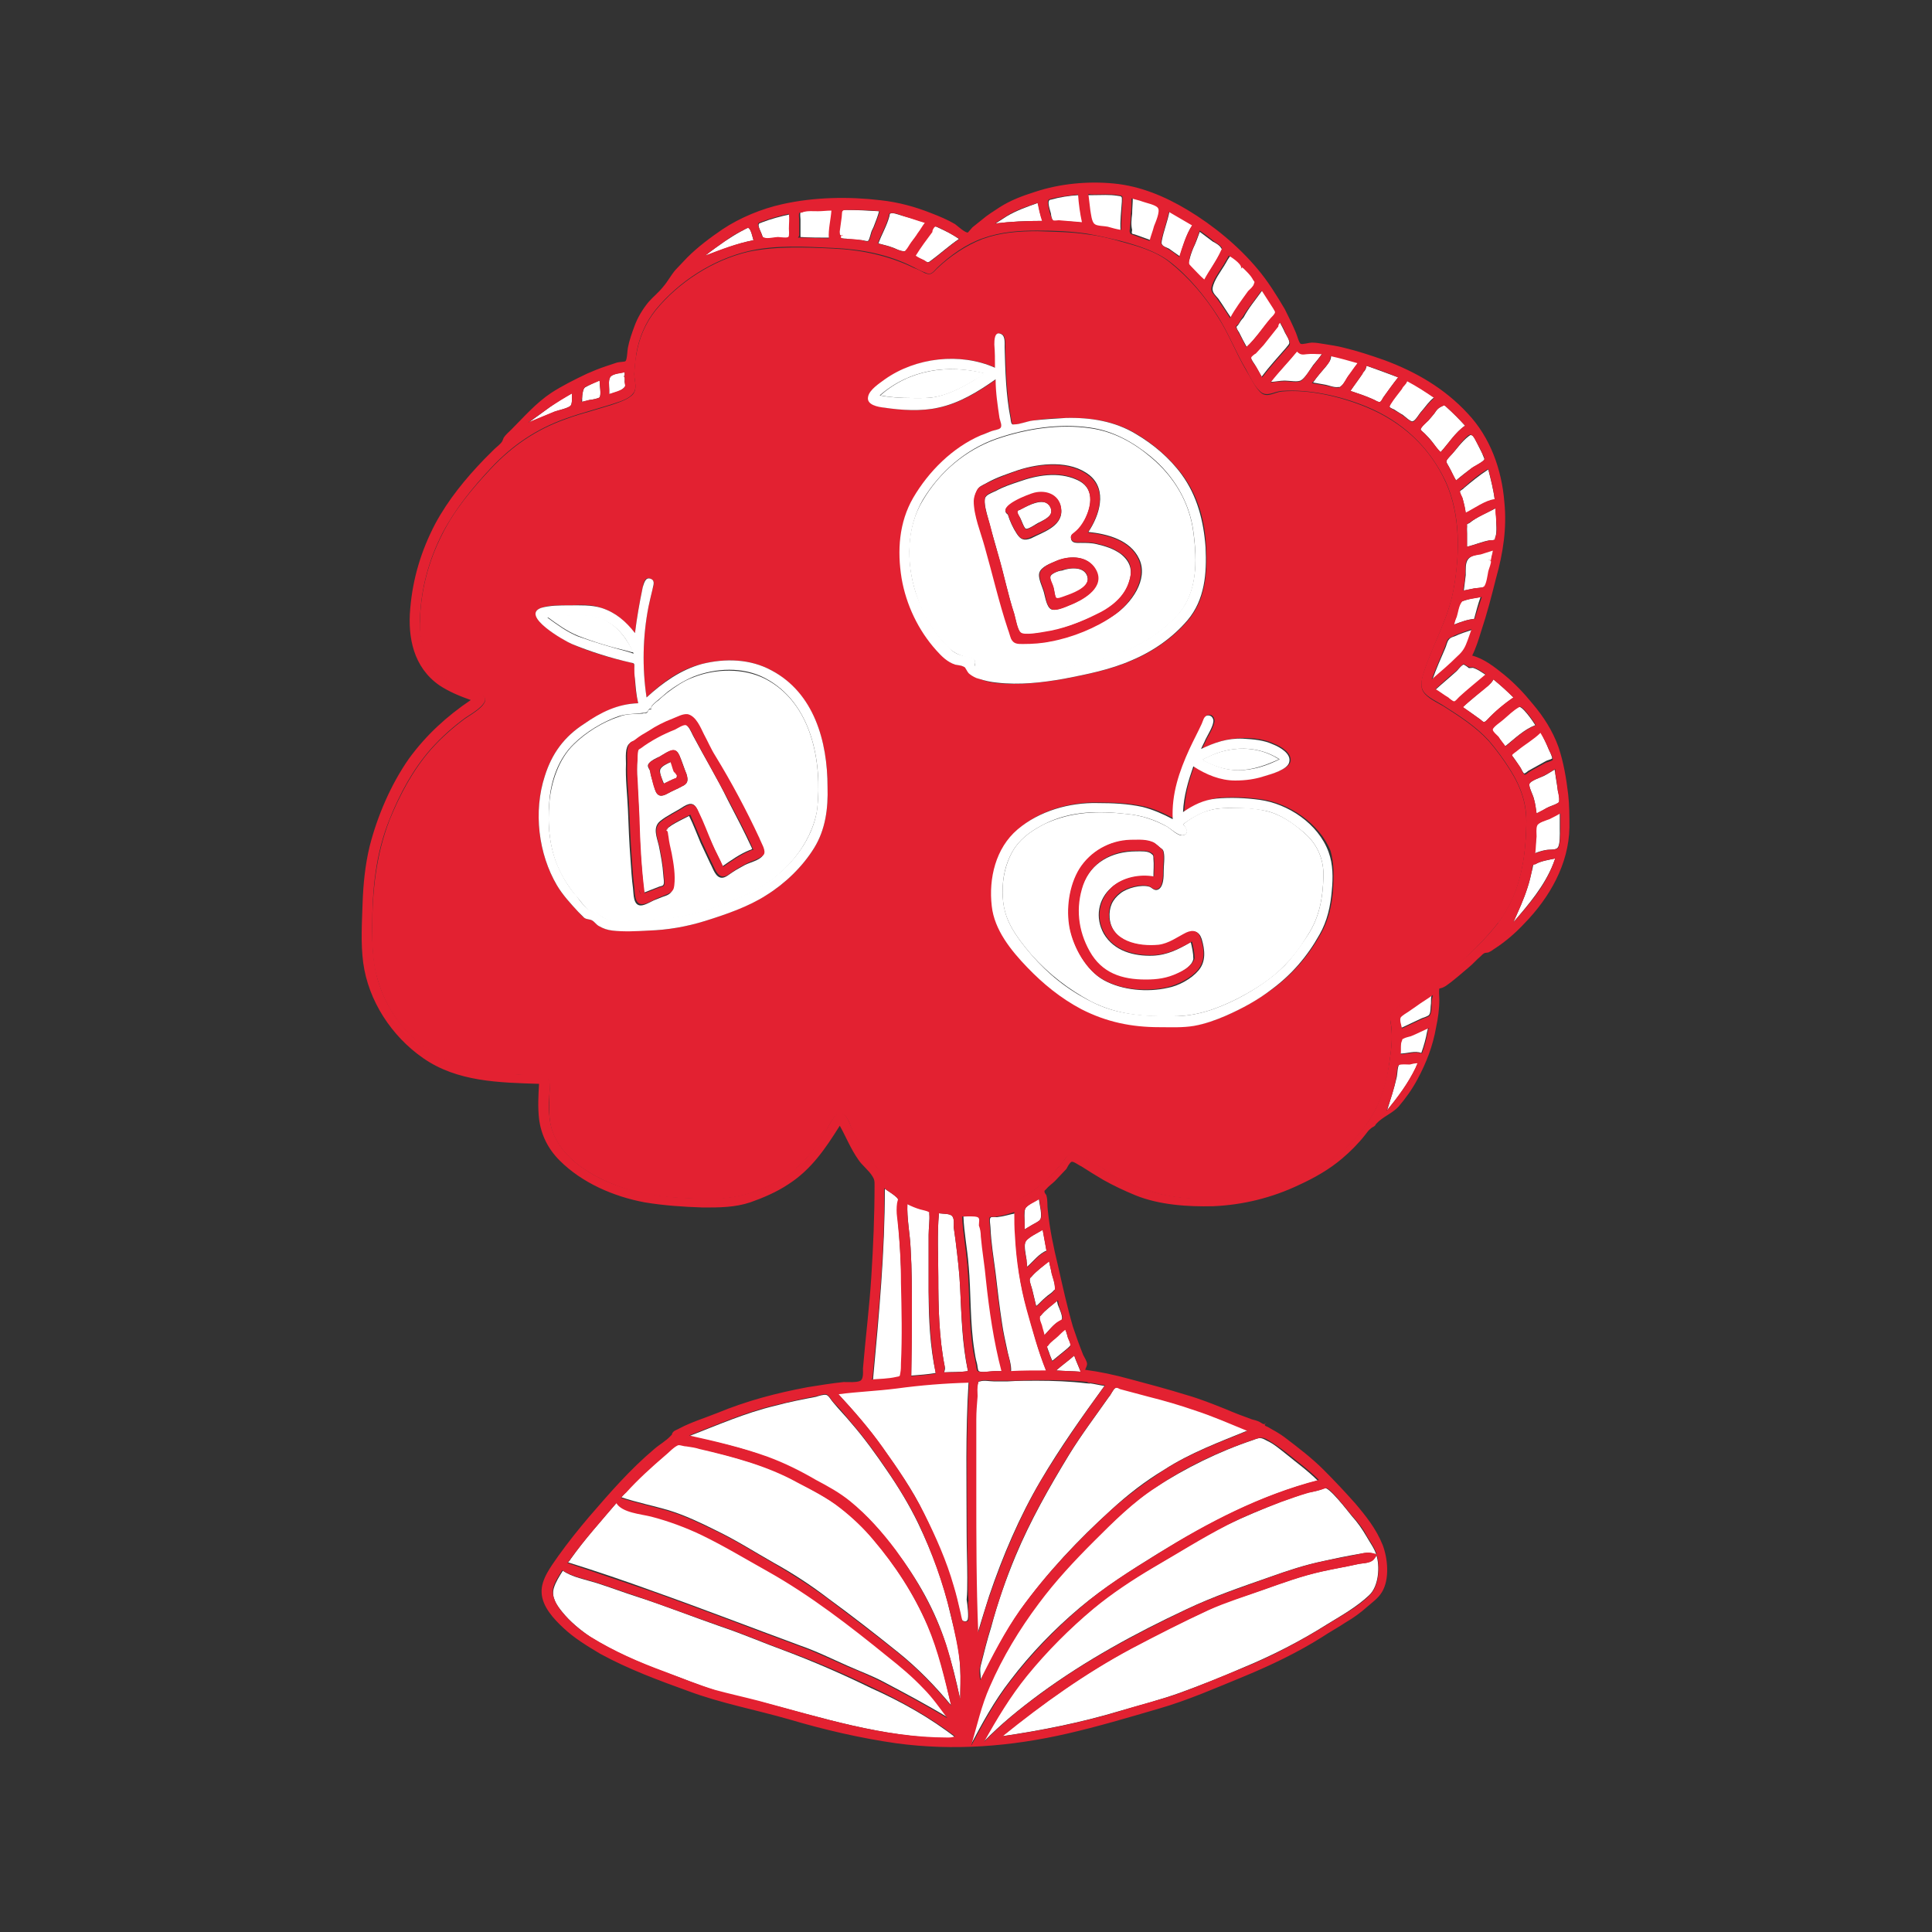 <?xml version="1.0" encoding="utf-8"?>
<!-- Generator: Adobe Illustrator 24.0.3, SVG Export Plug-In . SVG Version: 6.00 Build 0)  -->
<svg version="1.1" id="Layer_1" xmlns="http://www.w3.org/2000/svg" xmlns:xlink="http://www.w3.org/1999/xlink" x="0px" y="0px"
	 viewBox="0 0 300 300" style="enable-background:new 0 0 300 300;" xml:space="preserve">
<rect x="0" y="0" width="300" height="300" fill="#333333" stroke="none"/>
<style type="text/css">
	.st0{fill:#FFFFFF;}
	.st1{fill:#E32131;}
	.st2{fill:none;stroke:#E32131;stroke-width:0;stroke-linecap:round;stroke-linejoin:round;}
	.st3{fill:none;stroke:#2D2D2C;stroke-width:0;stroke-linecap:round;stroke-linejoin:round;}
</style>
<g>
	<path class="st0" d="M233,142.9c-0.1,0.1-0.1,0.2-0.2,0.3C232.6,143.3,232.6,143.4,233,142.9z"/>
	<path class="st0" d="M218.6,157c-0.3,0.2-1,0.6-1.2,0.9c-0.2,0.4,0.1,1.2,0.2,1.7c1.1-0.5,2.1-1,3.2-1.5c0.3-0.1,0.9-0.3,1.1-0.5
		c0.3-0.4,0.2-1.3,0.3-1.8c0-0.5,0-0.9,0.1-1.4c-0.8,0.6-1.7,1.1-2.5,1.7C219.5,156.4,219,156.7,218.6,157z"/>
	<path class="st1" d="M99.2,138c0,0.2,0.2,0.6,0.3,0.8c0-0.1-0.1-0.2-0.1-0.2c0,0.1,0.1,0.2,0.1,0.2C99.4,138.6,99.3,138.3,99.2,138
		z"/>
	<path class="st0" d="M93.3,96c-2.5-0.9-5.7-0.4-8.3-0.2c1.5,1.1,3,2.2,4.7,2.9c2.5,1,5.2,1.8,7.8,2.4c0.3,0.1,0.6,0.2,0.9,0.2
		C97.2,99,95.8,97,93.3,96z"/>
	<path class="st1" d="M117.9,130.1C117.9,130.1,117.9,130.1,117.9,130.1C117.9,130.2,117.9,130.2,117.9,130.1z"/>
	<path class="st0" d="M138.8,38.5c0.4,0.2,1.1,0.5,1.5,0.5c0.4,0,0.1,0.1,0.4-0.1c0.3-0.3,0.6-0.9,0.9-1.3c0.3-0.5,0.7-0.9,1-1.4
		c0.4-0.5,0.7-1.1,1.1-1.6c-1.1-0.4-2.1-0.7-3.2-1c-0.6-0.1-1.4-0.5-2-0.5c-0.4,0.1-0.3,0-0.4,0.5c-0.2,0.6,0,0,0,0
		c-0.4,1.5-1.2,2.8-1.7,4.2C137.2,38,138,38.2,138.8,38.5z"/>
	<path class="st1" d="M164.9,88.5C164.8,88.5,164.8,88.5,164.9,88.5C164.9,88.5,164.9,88.5,164.9,88.5z"/>
	<path class="st0" d="M217.8,161.2c-0.2,0.2-0.1,0-0.2,0.3c-0.2,0.6-0.1,1.5-0.2,2.1c1.1,0,2.3-0.5,3.3-0.1c0.4-1.1,0.7-2.2,0.9-3.3
		c0.1-0.3,0.1-0.5,0.2-0.8c-1,0.4-1.9,0.9-2.9,1.3C218.6,160.9,218,161,217.8,161.2z"/>
	<path class="st0" d="M162.8,208.8c-0.2,0.3-0.1,0-0.2,0.3c0,0.2,0.2,0.6,0.3,0.9c0.1,0.4,0.3,0.8,0.5,1.3c0.7-0.6,1.5-1.2,2.2-1.8
		c0.2-0.2,0.5-0.4,0.6-0.6c0.1-0.3-0.3-1-0.4-1.3c-0.1-0.4-0.3-0.9-0.4-1.3c-0.4,0.3-0.7,0.7-1.1,1
		C163.9,207.8,163.2,208.3,162.8,208.8z"/>
	<path class="st0" d="M167.8,213c-0.3-0.8-0.7-1.6-1-2.5c-0.9,0.8-1.9,1.5-2.8,2.3C165.3,212.9,166.6,212.9,167.8,213z"/>
	<path class="st0" d="M161.6,204.3c-0.3,0.3-0.2,0-0.2,0.4c0,0.3,0.3,0.9,0.3,1.2c0.1,0.5,0.3,1,0.4,1.5c0.7-0.7,1.4-1.7,2.3-2.2
		c0.3-0.2,0.4-0.1,0.5-0.4c0.1-0.5-0.4-1.6-0.6-2.1c-0.1-0.2-0.1-0.5-0.2-0.7C163.4,202.7,162.3,203.4,161.6,204.3z"/>
	<path class="st0" d="M159.9,198.6c-0.1,0.4,0.3,1.2,0.4,1.7c0.2,0.8,0.4,1.7,0.6,2.5c0.5-0.4,0.9-0.9,1.4-1.3
		c0.4-0.4,1-0.7,1.3-1.1c0.3-0.3,0.2,0,0.2-0.5c0-0.7-0.3-1.5-0.5-2.2c-0.1-0.6-0.3-1.2-0.4-1.9c-0.9,0.8-1.9,1.5-2.6,2.3
		C160,198.5,160,198.3,159.9,198.6z"/>
	<path class="st0" d="M217.3,165.3c-0.3,0.2-0.3,1.4-0.4,1.9c-0.4,1.8-1,3.5-1.5,5.2c1.7-2.1,3.3-4.2,4.5-6.7
		c0.1-0.3,0.2-0.5,0.3-0.8c-0.4,0.1-0.8,0.2-1.2,0.2C218.6,165.2,217.6,165.1,217.3,165.3z"/>
	<path class="st0" d="M118.8,105.4c-3.4-1.7-7.7-1.6-11.2-0.2c-1.4,0.5-2.7,1.4-3.9,2.3c-0.5,0.4-1,0.8-1.4,1.2
		c-0.4,0.3-1.7,1.2-1,1.6c-0.2-0.2-0.3-0.2-0.5-0.1c-0.2,0.1-0.2,0.4-0.4,0.5c-0.2,0.1-0.4,0-0.6,0.1c-1.3,0.1-2.5,0-3.7,0.5
		c-2.5,0.8-5.2,2.5-7,4.3c-2.3,2.2-3.5,5.8-3.8,9c-0.3,3.5,0,7.2,1.5,10.4c0.7,1.5,1.6,2.9,2.7,4.2c0.6,0.6,1.6,2.2,2.4,2.4
		c0.3,0.1,0.5-0.1,0.7,0.1c0.3,0.1,0.4,0.4,0.7,0.6c0.6,0.4,1.2,0.6,1.9,0.7c1.4,0.1,3,0,4.4,0c6-0.1,11.8-1.8,17.2-4.5
		c4.9-2.4,9.2-7.3,10.1-12.8C127.7,118.2,126,109.1,118.8,105.4z M118.4,132.9c-0.5,0.7-1.9,1-2.7,1.4c-0.7,0.4-1.3,0.7-1.9,1.1
		c-0.5,0.3-1.1,0.9-1.7,0.9c-1,0-1.4-1.5-1.8-2.2c-0.5-1.1-1-2.1-1.5-3.2c-0.6-1.4-1.1-2.8-1.8-4.2c-0.7,0.4-3.7,1.7-3.6,2.4
		c-0.1,0-0.1,0-0.2-0.1c0,0,0,0,0,0.1c0.3,0.1,0.3,0.7,0.4,1c0.2,0.9,0.4,1.7,0.5,2.6c0.3,1.6,0.6,3.4,0.4,5
		c-0.1,1.1-0.8,1.3-1.7,1.6c-0.3,0.1-0.7,0.3-1,0.4c-0.6,0.2-1.6,0.9-2.3,0.9c-1.2,0-1.1-1.8-1.2-2.6c-0.2-1.5-0.3-3.1-0.4-4.6
		c-0.2-2.6-0.3-5.2-0.4-7.8c-0.1-2.3-0.4-4.7-0.3-7c0-0.9-0.2-2.6,0.6-3.2c0.2-0.2,0.5-0.3,0.7-0.4c0.6-0.5,1.4-0.8,2-1.3
		c1.2-0.7,2.4-1.3,3.7-1.9c0.7-0.3,1.6-0.8,2.4-0.7c1.2,0.2,2,2.1,2.5,3.1c0.6,1.2,1.1,2.3,1.8,3.4c2.5,4.1,4.8,8.3,6.8,12.7
		c-0.1-0.2,0-0.1,0,0C118.2,130.9,119,132.1,118.4,132.9z"/>
	<path class="st0" d="M136.7,61.4c1.6,0.3,3.1,0.4,4.8,0.4c1.5,0,2.9,0.1,4.4-0.3c2-0.5,3.8-1.5,5.5-2.5c0.6-0.3,1.1-0.7,1.7-1
		C147.2,56.5,141.2,57.4,136.7,61.4z"/>
	<path class="st1" d="M164.9,88.5C164.9,88.5,164.9,88.5,164.9,88.5C165,88.5,165,88.4,164.9,88.5z"/>
	<path class="st0" d="M163.1,89.6c-0.1,0.5,0.4,1.3,0.5,1.7c0.1,0.3,0.2,1.4,0.4,1.6c0.2,0.2,0.8-0.1,1.2-0.2
		c1.2-0.4,3.9-1.4,3.7-2.9c-0.3-1.9-2.7-1.7-4-1.2c0,0,0,0,0,0C164.4,88.6,163.1,89.1,163.1,89.6z"/>
	<path class="st1" d="M104.9,119.8c0,0.1,0,0.2,0.1,0.2C104.9,120,104.9,119.9,104.9,119.8c0,0.2,0,0.1,0,0.1c0,0.1,0.1,0.2,0.1,0.3
		C105,120.1,104.9,120,104.9,119.8c0,0.2,0.2,0.9,0.3,0.8c0,0,0,0,0-0.1C105.1,120.3,105,120.2,104.9,119.8z"/>
	<path class="st0" d="M104.2,118.3c-0.6,0.3-1.6,0.7-1.7,1.3c-0.1,0.5,0.4,1.6,0.6,2.1c0.6-0.3,1.1-0.6,1.7-0.8
		c0.7-0.1,0.1-0.8,0-1.2C104.5,119.2,104.4,118.7,104.2,118.3z"/>
	<path class="st0" d="M161,214.4c-1.5,0-3,0-4.5,0.1c-0.7,0-1.4,0-2.2,0c-0.6,0-1.5-0.2-2.1,0c-0.5,0.1-0.2,0-0.4,0.4
		c-0.2,0.6-0.1,1.4-0.1,2c-0.1,1.2-0.2,2.4-0.2,3.6c0,1.2,0,2.3,0,3.5c0,2.5,0,5.1,0,7.6c0,7.3,0,14.7,0.3,22c0.6-2,1.2-3.9,1.8-5.8
		c2.1-6.2,4.7-12.3,8-17.9c3-5.1,6.4-9.9,9.9-14.7c-0.8-0.1-1.5-0.3-2.3-0.4c0.3,0.1-0.2,0-0.5,0C166.2,214.5,163.6,214.4,161,214.4
		z"/>
	<path class="st1" d="M101.1,139.1c-0.1,0-0.2,0-0.3,0c-0.1,0-0.1,0-0.2,0c0,0.1-0.3,0.1-0.4,0.1c0,0,0,0,0,0
		C100.5,139.2,100.8,139.2,101.1,139.1c0,0-0.1,0-0.1,0C101,139.1,101,139.1,101.1,139.1z"/>
	<path class="st0" d="M107.6,114.2c-0.2-0.4-0.7-1.6-1.2-1.7c-0.4-0.1-1.3,0.5-1.7,0.7c-1.9,0.8-3.7,1.8-5.3,2.9
		c-0.3,0.2-0.3,0.1-0.4,0.4c-0.2,0.3-0.1,1.1-0.1,1.5c0,0.9,0,1.9,0,2.8c0.1,2,0.3,4.1,0.3,6.1c0.1,3.9,0.4,7.8,0.8,11.7
		c0.8-0.3,1.5-0.6,2.3-0.9c0.2-0.1,0.6-0.1,0.7-0.3c0.2-0.3,0-1.2,0-1.5c-0.1-1.6-0.4-3.1-0.7-4.6c-0.3-1.3-1-2.8,0.2-3.8
		c1.1-0.9,2.5-1.5,3.7-2.3c1.2-0.7,1.7-0.4,2.2,0.8c0.7,1.6,1.3,3.3,2.1,4.9c0.5,1.2,1.2,2.4,1.7,3.6c1.3-0.9,2.7-1.9,4.2-2.5
		c0.1,0,0.3-0.1,0.4-0.2c-1.2-2.6-2.5-5.1-3.8-7.6C111.4,120.9,109.4,117.6,107.6,114.2z M105.9,122.1c-0.7,0.4-1.5,0.7-2.2,1.1
		c-0.9,0.5-1.6,0.6-2-0.6c-0.2-0.7-0.4-1.4-0.6-2.1c-0.1-0.3-0.1-0.7-0.2-0.9c-0.2-0.4-0.5-0.7-0.1-1.1c0.3-0.4,1.1-0.8,1.6-1
		c0.3-0.2,0.7-0.4,1-0.6c1-0.5,1.6-0.7,2.1,0.4c0.4,0.9,0.7,1.9,1.1,2.9C106.9,121.2,106.8,121.7,105.9,122.1z"/>
	<path class="st1" d="M100.6,139.1c0.1,0,0.1,0,0.2,0c0.1,0,0.2,0,0.3-0.1C100.9,139.1,100.8,139.1,100.6,139.1z"/>
	<path class="st0" d="M233.1,142.7c0,0.1-0.1,0.1-0.1,0.2C233.3,142.5,233.2,142.5,233.1,142.7z"/>
	<path class="st0" d="M147.6,250.7c-1.1-4.9-2.8-9.5-5-14.1c-1.4-2.9-3.1-5.7-4.9-8.3c-1.7-2.5-3.5-5-5.5-7.3
		c-0.9-1.1-1.9-2.1-2.8-3.2c-0.3-0.3-0.7-1.1-1.1-1.2c-0.4-0.1-1.3,0.2-1.6,0.3c-2.1,0.4-4.2,0.8-6.4,1.4c-4.6,1.1-8.9,3-13.3,4.7
		c4.1,0.9,8.3,1.8,12.2,3.3c2.6,1,5,2.3,7.5,3.6c1.8,1,3.6,2,5.3,3.3c2.7,2.2,5,4.8,7.1,7.6c3.4,4.5,6.1,9.2,7.8,14.6
		c0.9,2.8,1.6,5.6,2.2,8.5c0-1.6,0.1-3.2,0-4.8C149,256.2,148.3,253.5,147.6,250.7z"/>
	<path class="st0" d="M139.9,213.3c0.1-0.5,0-1,0.1-1.5c0.2-4.1,0.1-8.4,0-12.5c-0.1-3.4-0.3-6.8-0.6-10.2c-0.1-0.7-0.1-1.5,0-2.2
		c0.1-0.6,0.2-0.5-0.1-0.9c-0.5-0.5-1.3-1-1.9-1.4c0,9.8-0.9,19.5-1.8,29.2c0,0.2,0,0.4-0.1,0.5c1.3-0.1,2.6-0.1,3.9-0.4
		C139.9,213.8,139.9,213.8,139.9,213.3z"/>
	<path class="st0" d="M93.1,61.7c0.3-0.4,0-1.9,0-2.6c-0.6,0.2-1.2,0.5-1.8,0.8c-0.5,0.3-0.5,0.2-0.7,0.6c-0.1,0.3-0.2,0.9-0.2,1.2
		c0,0.2,0,0.5,0,0.7c0.4-0.1,0.8-0.2,1.2-0.3C91.7,62.1,92.9,61.9,93.1,61.7z"/>
	<path class="st0" d="M111.3,237.7c3.1,1.5,5.9,3.3,8.9,5c2.9,1.6,5.8,3.5,8.4,5.5c3.7,2.7,7.3,5.5,10.9,8.4
		c3.1,2.5,5.7,5.2,8.2,8.2c-1-4.2-1.9-8.5-3.7-12.5c-2.1-4.8-5-9.3-8.4-13.3c-1.5-1.8-3.3-3.5-5.1-4.9c-2.1-1.6-4.5-2.8-6.7-4
		c-4.7-2.6-10-3.9-15.2-5.2c-0.7-0.2-1.4-0.3-2-0.4c-0.4,0-0.9-0.3-1.2-0.2c-0.6,0.1-1.7,1.3-2.1,1.6c-2.1,1.8-4.3,3.7-6.1,5.8
		c-0.2,0.3-0.5,0.5-0.7,0.8c2.4,0.8,4.9,1.3,7.3,2C106.4,235.3,108.9,236.5,111.3,237.7z"/>
	<path class="st0" d="M121.8,256.3c-3.3-1.2-6.5-2.6-9.8-3.7c-4.3-1.5-8.6-3.2-12.9-4.6c-2.2-0.7-4.3-1.5-6.5-2.2
		c-1.6-0.5-3.8-0.9-5.2-1.9c-0.5,0.8-1.1,1.7-1.4,2.7c-0.4,1.4,0.4,2.6,1.3,3.7c1.2,1.5,2.8,2.8,4.4,3.9c3.7,2.3,7.6,4,11.7,5.5
		c2.6,0.9,5.1,2,7.7,2.8c2.2,0.7,4.5,1.2,6.8,1.7c9.7,2.5,19.2,5.6,29.3,5.7c0.4,0,0.8,0,1.3,0c-4.1-3.2-8.6-5.7-13.3-7.8
		C130.7,259.9,126.3,258,121.8,256.3z"/>
	<path class="st0" d="M94.6,61.2c0.7-0.2,1.8-0.4,2.3-1c0.3-0.3,0.2-0.4,0.1-0.9c0-0.4,0.1-0.8-0.2-0.9c-0.1,0-0.2,0-0.3,0
		c0.1,0,0.2,0,0.3,0c0.1,0,0.1,0,0.2,0c0-0.2,0-0.4,0-0.6c-0.6,0.1-1.6,0.2-2.1,0.6c-0.5,0.4-0.3,1.5-0.3,2.1
		C94.6,60.8,94.6,61,94.6,61.2z"/>
	<path class="st0" d="M124.2,255.5c2.6,0.9,5,2.1,7.5,3.2c1.8,0.8,3.7,1.5,5.4,2.4c3.4,1.8,6.8,3.6,10.1,5.6
		c-1.2-1.6-2.3-3.1-3.7-4.6c-1.7-1.8-3.6-3.4-5.5-4.9c-5.9-4.8-12.1-9.6-18.7-13.3c-3.4-1.9-6.7-3.9-10.2-5.6
		c-2.6-1.2-5.2-2.2-7.9-2.9c-1.6-0.4-4.5-0.6-5.4-2.1c-2.5,2.9-5,5.7-7.2,8.8c-0.1,0.2-0.2,0.3-0.4,0.5c4.5,1.4,8.9,2.9,13.3,4.5
		C109.1,249.8,116.6,252.7,124.2,255.5z"/>
	<path class="st0" d="M88.6,63c0.3-0.3,0.2-1.4,0.2-1.9c-1.2,0.6-2.3,1.3-3.4,2.1c-1.1,0.8-2.2,1.6-3.3,2.4c1.4-0.6,2.7-1.1,4.1-1.7
		C86.7,63.7,88.2,63.4,88.6,63z"/>
	<path class="st0" d="M130.7,36.6c0.1,0,0.1,0,0.2,0C130.8,36.6,130.7,36.6,130.7,36.6c-0.2,0-0.3,0.1-0.2,0.3
		c0.1,0.2,0.9,0.1,1.1,0.2c0.7,0.1,1.5,0.1,2.2,0.2c0.3,0,0.8,0.2,1,0.1c0.2-0.2,0.4-1.1,0.5-1.4c0.1-0.3,0.3-0.6,0.4-0.9
		c0.3-0.8,0.6-1.5,0.8-2.3c-1.7-0.1-3.5-0.2-5.2-0.2c-0.8,0-0.6,0.3-0.7,1.1c-0.1,0.7-0.2,1.4-0.3,2.2
		C130.4,36.2,130.3,36.6,130.7,36.6z"/>
	<path class="st0" d="M128.9,36.9c-0.1-1.4,0.2-2.9,0.4-4.3c-0.7,0-1.4,0-2.1,0.1c-0.7,0-1.9-0.1-2.5,0.2c-0.2,0.1-0.3,0-0.4,0.1
		c-0.1,0.2,0,0.9,0,1.1c0,0.7,0,1.5,0,2.2c0,0.1,0,0.3,0,0.5C125.7,36.9,127.3,36.9,128.9,36.9z"/>
	<path class="st0" d="M118.8,37c0.5,0.2,1.6-0.1,2.1-0.1c0.2,0,1.3,0.1,1.6,0c0.2-0.1,0.1-1.1,0.1-1.3c0-0.8,0.1-1.5,0-2.3
		c-1.4,0.3-2.9,0.7-4.2,1.2c-0.4,0.2-0.6,0.1-0.6,0.5c0,0.4,0.4,1.1,0.5,1.4C118.5,36.9,118.4,36.9,118.8,37z"/>
	<path class="st0" d="M116.2,35.4c-0.1-0.1-1,0.5-1.1,0.5c-0.9,0.5-1.7,1-2.6,1.6c-1,0.7-2,1.4-3,2.2c2.5-0.9,4.9-1.9,7.5-2.4
		C116.9,37,116.6,35.5,116.2,35.4z"/>
	<path class="st0" d="M198.9,233.2c-2.8,1.1-5.7,2.3-8.4,3.6c-4,2-7.7,4.4-11.5,6.6c-3.3,1.9-6.4,4-9.3,6.4
		c-3.7,3.1-7.3,6.6-10.3,10.4c-2.6,3.2-4.7,6.7-6.7,10.3c2.7-2.8,5.7-5.2,8.8-7.5c7.1-5.2,14.8-9.4,22.7-13.1c4.2-2,8.6-3.5,12.9-5
		c2.8-1,5.5-1.9,8.4-2.5c1.8-0.4,3.7-0.8,5.5-1.1c1.1-0.2,1.7-0.3,2.8,0.1c-0.2,0.3-0.4,0.6-0.6,0.8c-0.6,0.6-1.7,0.5-2.5,0.7
		c-1.8,0.4-3.6,0.7-5.4,1.1c-3.2,0.7-6.2,1.8-9.3,2.9c-2.8,1-5.7,1.8-8.4,3.1c-4.1,1.9-8.1,3.9-12,6c-7.1,3.8-13.7,8.5-20,13.6
		c6.1-0.9,12.2-2.1,18.2-3.9c3.1-0.9,6.2-1.7,9.3-2.8c3.3-1.2,6.6-2.5,9.8-3.9c4.6-1.9,9.1-4.2,13.2-6.8c2.3-1.4,4.6-2.7,6.5-4.5
		c1.5-1.4,1.7-4.5,1.1-6.3c-0.3-1-1-1.9-1.5-2.8c-0.7-1.2-1.4-2.2-2.3-3.2c-0.5-0.6-3.7-4.8-4.3-4.3c-0.8,0.4-1.7,0.5-2.6,0.7
		C201.7,232.2,200.3,232.7,198.9,233.2z"/>
	<path class="st0" d="M169.7,239.4c-3.1,3-6,6.2-8.6,9.7c-3,4-5.5,8.3-7.6,12.9c-1.3,2.9-2,6.1-2.9,9.2c1.9-3.6,3.8-7.1,6.3-10.3
		c3.1-4.1,6.8-7.9,10.7-11.2c3.8-3.2,7.9-5.8,12.1-8.4c7.8-4.8,16-9.1,24.9-11.4c-1.6-1.6-3.3-2.8-5-4.2c-0.9-0.7-1.8-1.5-2.9-2
		c-0.9-0.5-1.1-0.5-2.1-0.1c-5.4,1.8-10.6,4.4-15.4,7.5C175.8,233.3,172.7,236.4,169.7,239.4z"/>
	<path class="st0" d="M159.2,192.9c-0.2,0.7,0.1,2,0.2,2.7c0,0.4,0.1,0.8,0.1,1.1c0.9-0.8,1.9-2.1,3-2.5c-0.2-1.1-0.4-2.2-0.6-3.3
		C161.3,191.4,159.4,192.2,159.2,192.9z"/>
	<path class="st1" d="M168.9,214.7c0.2,0,0.3,0,0.5,0C168.7,214.7,168.7,214.7,168.9,214.7z"/>
	<path class="st0" d="M159.2,187.7c-0.2,0.5-0.1,1.7-0.1,2.2c0,0.3,0,0.7,0,1c0.3-0.2,0.7-0.4,1-0.6c0.3-0.2,1.2-0.6,1.4-0.9
		c0.4-0.6-0.1-2.4-0.2-3.3C160.8,186.6,159.4,187.1,159.2,187.7z"/>
	<path class="st0" d="M172.2,216.9C172.1,217.1,172.2,217,172.2,216.9c-2.1,3-4.3,5.9-6.2,9c-3.1,5.1-6,10.2-8.3,15.7
		c-1.5,3.6-2.8,7.3-3.8,11.1c-0.6,1.9-1.1,3.9-1.6,5.9c-0.2,0.7,0,1.4,0,2.2c1.9-3.7,3.8-7.5,6.2-10.9c4.1-5.7,8.9-10.8,14.1-15.5
		c2.5-2.3,5.2-4.4,8.2-6.2c4-2.6,8.6-4.3,13-6.1c-2.7-1.1-5.5-2.2-8.2-3.2c-2.3-0.8-4.7-1.4-7.1-2.1c-1.5-0.4-3-0.8-4.5-1.2
		c-0.4-0.1-0.5-0.2-0.8-0.1C172.8,215.8,172.5,216.6,172.2,216.9C172.3,216.9,172.3,216.8,172.2,216.9z"/>
	<path class="st0" d="M150.2,245c0-2.3-0.1-4.6-0.1-6.9c0,0.3,0,0.5,0,0c0-7.8-0.2-15.7,0.3-23.5c-3.7,0.1-7.5,0.4-11.2,0.9
		c-3,0.4-6,0.5-9.1,0.9c2.5,2.7,4.8,5.4,6.9,8.3c2.3,3.3,4.7,6.6,6.4,10.2c1.8,3.6,3.4,7.5,4.6,11.3c0.4,1.3,0.7,2.6,1,3.9
		c0.1,0.3,0.1,1.2,0.4,1.5c0.1,0.1,0.6,0.3,0.8,0c0.3-0.3,0-2.6-0.1-3.2C150.2,247.4,150.2,246.2,150.2,245z"/>
	<path class="st0" d="M147.9,188.9c-0.3-0.5-1.5-0.4-2.1-0.5c-0.3,3.3-0.1,6.6-0.1,9.9c0,4.6,0.1,9.4,1,13.9c0.1,0.3,0,0.6-0.1,0.9
		c1.2-0.1,2.5,0,3.7-0.2c-0.9-4.2-1-8.4-1.2-12.7c-0.1-2.5-0.4-4.9-0.7-7.4c-0.1-0.7-0.2-1.5-0.3-2.2
		C148.1,190.2,148.2,189.3,147.9,188.9z"/>
	<path class="st0" d="M144.2,188.1c-0.3-0.2-1-0.3-1.3-0.4c-0.7-0.2-1.3-0.5-2-0.8c-0.1,2.3,0.4,4.6,0.5,6.9
		c0.2,3.3,0.2,6.6,0.2,9.9c0,3.3-0.1,6.6-0.1,9.9c1.3-0.1,2.6-0.2,3.8-0.4c-0.9-4.1-1.1-8.5-1.1-12.7c0,0.1,0,0.3,0,0.4c0,0,0,0,0,0
		c0,0,0-0.2,0-0.4c0-0.4,0-0.2,0,0c0-2.6,0-5.1,0-7.7c0-0.4,0-0.7,0-1.1c0-1.1,0.2-2.3,0.1-3.3C144.3,188.2,144.4,188.3,144.2,188.1
		z"/>
	<path class="st0" d="M152,189c-0.5-0.3-1.8-0.1-2.4-0.1c0.1,2.5,0.6,5,0.8,7.5c-0.1-1.4,0.1,1.4,0,0c0.4,4.4,0.2,8.9,0.9,13.3
		c0.1,0.7,0.2,1.3,0.4,2c0.1,0.3,0.1,1.1,0.3,1.2c0.4,0.3,2,0,2.5,0c0.4,0,0.8,0,1.2,0c-1.1-4.7-1.8-9.4-2.4-14.1
		c-0.3-2.3-0.6-4.5-0.8-6.8c-0.1-0.6-0.1-1.2-0.1-1.7C152.2,189.7,152.4,189.2,152,189z"/>
	<path class="st0" d="M154.8,189c-0.1,0-0.9-0.1-1,0.1c-0.2,0.2,0,1.2,0,1.5c0.1,2.4,0.5,4.8,0.8,7.1c0.3,2.6,0.6,5.2,1,7.8
		c0.2,1.4,0.5,2.7,0.8,4.1c0.2,1.1,0.7,2.3,0.6,3.4c1.8,0,3.7-0.1,5.5-0.1c-1.3-3.1-2.1-6.3-3-9.5c-1.1-3.8-1.6-7.5-1.8-11.4
		c-0.1-1.2,0-2.4,0-3.6C156.7,188.6,155.8,188.9,154.8,189z"/>
	<path class="st0" d="M168.4,103.1c5.5-1.2,10.6-3.4,14.4-7.5c3.2-3.5,3.1-8.5,2.5-13c-0.6-4.6-3-8.6-6.6-11.6
		c-2.7-2.3-5.8-4-9.4-4.5c-4.8-0.7-10,0.1-14.6,1.7c-4.8,1.7-8.8,5.1-11.4,9.5c-2.6,4.2-2.6,9.7-1.1,14.4c1,3.2,2.7,6.2,5.2,8.6
		c0.8,0.7,1.5,1,2.5,1.3c0.4,0.1,1.1,0.1,1.4,0.5c0.3,0.3,0,0.7,0.1,1c0.1,0.1,0.4,0.3,0.6,0.3c0.8,0.4,1.7,0.6,2.6,0.8
		C159.2,105,163.9,104.1,168.4,103.1z M157.1,99.1c-0.2-0.5-0.4-1-0.5-1.5c-1.4-4.2-2.4-8.5-3.6-12.8c-0.6-2.2-1.8-4.8-1.7-7.1
		c0-0.5,0.2-1.1,0.4-1.5c0.3-0.7,0.8-0.8,1.5-1.2c1.6-0.9,3.2-1.4,4.9-2c3.4-1.1,8.1-1.6,11.1,0.8c2.8,2.3,1.5,6.3-0.2,8.8
		c2.9,0.3,6.5,1.2,7.9,4.2c1.5,3.2-1.3,7-3.9,8.7c-2.8,1.9-6.4,3.3-9.7,4c-1.4,0.3-2.8,0.4-4.3,0.3
		C158.1,99.9,157.5,99.9,157.1,99.1z"/>
	<path class="st0" d="M202.5,129.3c-1.7-1.5-3.7-2.9-6-3.4c-2.1-0.5-4.4-0.5-6.6-0.4c-2.4,0.1-4.3,1-6.2,2.5c0.5,0.5,1,1.5,0,1.7
		c-0.7,0.2-1.8-0.9-2.4-1.3c-2-1.1-4.1-1.8-6.3-2c-4.4-0.5-8.6-0.4-12.7,1.5c-1.8,0.9-3.5,2-4.7,3.7c-1.2,1.8-1.8,4-1.9,6.1
		c-0.1,2.2,0.2,4.1,1.2,6c0.9,1.7,2.1,3.2,3.3,4.6c2.7,3,5.7,5.3,9.2,7.2c4.1,2.1,8.3,2.4,12.8,2.3c3.6,0,6.7-1.1,9.9-2.7
		c2.7-1.4,5.3-3,7.4-5.2c1.5-1.5,2.6-3.1,3.7-4.9c1.7-2.7,2.2-5.6,2.3-8.8C205.6,133.5,204.6,131.1,202.5,129.3z M186.1,150.7
		c-1.1,1.3-3.1,2.4-4.8,2.7c-3.1,0.7-7,0.4-9.9-1.2c-2.7-1.5-4.6-5-5.2-7.9c-0.6-3-0.2-6.7,1.5-9.3c1.7-2.8,4.7-4.5,7.9-4.5
		c1,0,2.2-0.1,3.1,0.2c0.7,0.2,0.8,0.4,1.3,0.8c0.3,0.3,0.6,0.3,0.7,0.8c0.2,0.8,0,2.1,0,2.9c0,0.5,0,1.1-0.1,1.6
		c-0.1,0.6-0.4,1.4-1.1,1.4c-0.4,0-0.7-0.4-1-0.5c-1.3-0.4-3.5,0.2-4.5,1c-1.3,1-1.8,2.2-1.7,3.8c0.3,3.8,4.6,4.6,7.7,4.3
		c1.6-0.1,2.9-1.2,4.3-1.9c1.1-0.5,1.9-0.3,2.3,0.9C187.1,147.5,187.3,149.3,186.1,150.7z"/>
	<path class="st0" d="M179,148.4c-2.9,0.1-6-0.7-7.6-3.4c-1.4-2.5-0.9-5.4,1.2-7.2c1.7-1.5,4.3-2,6.5-1.6c0-1,0.1-1.9,0-2.9
		c0-0.4,0-0.5-0.3-0.7c-0.5-0.5-1.7-0.4-2.4-0.4c-3.7,0-7,1.7-8.3,5.3c-1.3,3.5-0.8,7.1,1,10.3c1.9,3.4,5,4.4,8.7,4.4
		c1.8,0,3.3-0.1,5-1c0.9-0.4,2.3-1.2,2.5-2.3c0-0.9-0.2-1.8-0.4-2.6C183,147.4,181.3,148.3,179,148.4z"/>
	<path class="st0" d="M198.6,117.9c-3.4-2.2-7.6-2.1-11.2-0.3c-0.3,0.1-0.5,0.3-0.8,0.4c1.8,0.9,3.5,1.6,5.6,1.6
		C194.5,119.6,196.6,118.8,198.6,117.9z"/>
	<path class="st0" d="M162.2,98.2c2.7-0.4,5.3-1.5,7.8-2.6c2.4-1.1,4.7-2.8,5.4-5.5c0.5-1.7,0-3-1.4-4.1c-1.1-0.8-2.4-1.2-3.7-1.5
		c-0.8-0.2-1.7-0.2-2.5-0.2c-0.6,0-1.4,0.1-1.5-0.7c-0.1-0.6,0.4-0.7,0.7-1c0.6-0.5,1.1-1.2,1.4-1.8c1.2-2.3,1.6-5.1-1.2-6.3
		c-2.9-1.3-6.2-0.7-9,0.3c-1.2,0.4-2.4,0.8-3.5,1.4c-0.4,0.2-1.2,0.5-1.5,0.8c-0.3,0.3-0.3,0.5-0.3,1c0.1,1.2,0.5,2.3,0.8,3.5
		c0.4,1.6,0.9,3.1,1.3,4.7c0.9,3,1.5,6.1,2.5,9.2c0.2,0.7,0.5,2.5,1,2.9C158.9,98.7,161.6,98.3,162.2,98.2z M169.8,88
		c2,2.7-0.9,4.7-3.1,5.7c-0.8,0.3-2.7,1.3-3.5,0.9c-0.7-0.4-0.9-1.9-1.1-2.6c-0.2-0.8-1-2.3-0.7-3.1c0.3-0.9,1.7-1.4,2.4-1.7
		C165.8,86.3,168.5,86.2,169.8,88z M157.9,82.9c-0.6-0.9-1.1-2-1.4-3c-1.8-1.2,3.3-3.1,4.1-3.3c2-0.5,4.1,0.4,4.2,2.7
		c0.1,2.5-3,3.4-4.7,4.3C159,84,158.5,83.8,157.9,82.9z"/>
	<path class="st0" d="M163.1,79.9c0.4-0.7-0.1-1.7-0.9-1.9c-1.2-0.3-2.9,0.7-3.9,1.2c-0.7,0.1-0.1,0.8,0.1,1.2
		c0.2,0.3,0.6,1.6,0.9,1.7c0.4,0.1,1.5-0.7,1.9-0.9C161.8,80.9,162.7,80.5,163.1,79.9z"/>
	<path class="st1" d="M232.8,143.1c0.1-0.1,0.2-0.3,0.3-0.4c3-4.3,3.8-9.4,3.9-14.6c0.1-3.2-0.8-5.8-2.5-8.5c-1-1.6-2.1-3.1-3.3-4.5
		c-2-2.2-4.5-3.8-7-5.4c-1-0.6-2.6-1.3-3.2-2.3c-0.6-1-0.1-2.3,0.2-3.3c1.4-4.2,3.7-8.1,4.5-12.5c1-5.4,1.1-11.6-1.2-16.7
		c-2.5-5.5-6.8-9.4-12.4-11.7c-3.9-1.6-8.9-2.8-13.1-2.4c-1.1,0.1-2.3,1.1-3.3,0.1c-0.9-0.9-1.5-2.3-2.2-3.4
		c-1.6-2.7-2.7-5.7-4.4-8.3c-2-3.2-4.6-6.2-7.5-8.5c-2.1-1.7-5-2.5-7.6-3.2c-1.7-0.5-3.4-0.9-5.1-1.1c-2.6-0.4-5.2-0.4-7.8-0.5
		c-3,0-5.7,0.2-8.5,1.2c-2.6,1-5.1,2.7-7.1,4.6c-0.7,0.7-0.9,1.1-1.9,0.7c-0.6-0.3-1.1-0.6-1.7-0.8c-3.9-1.9-8.1-2.8-12.5-3
		c-4.3-0.2-8.9-0.4-13.2,0.5c-5.5,1.3-10.8,4.7-14.4,9.1c-1.6,2-2.6,4.4-3,6.9c-0.2,1-0.3,2.1-0.3,3.1c0,1,0.5,2.1-0.2,3
		c-0.8,0.9-2.3,1.3-3.4,1.7c-1,0.3-2,0.6-3,0.9c-1.4,0.4-2.8,0.8-4.1,1.3c-4.5,1.6-8.2,4.1-11.5,7.6c-2.9,3.1-5.7,6.4-7.6,10.2
		c-2.2,4.3-3.4,8.9-3.5,13.7c-0.1,2.8,0.6,5.8,2.7,7.8c1.9,1.9,4.4,2.3,6.7,3.4c2.3,1.1-1.4,3.1-2.4,3.8c-1.9,1.4-3.7,3-5.3,4.8
		c-2.8,3.2-4.8,7-6.4,10.9c-2.1,5.4-2.7,11.1-2.7,16.8c0,2.7,0,5.3,0.8,7.9c0.8,2.9,2.3,5.7,4.3,7.9c4,4.5,9.5,6.5,15.4,6.9
		c1.5,0.1,3,0.1,4.5,0.2c0.8,0,1.9-0.1,2.4,0.7c0.3,0.7,0.1,1.8,0.1,2.5c0,1.5-0.1,3.1,0.2,4.5c1.3,5.7,7.9,8.9,13,10.3
		c3.8,1,7.9,1.1,11.8,1.2c4.6,0,9.3-1.5,12.9-4.4c2.2-1.8,3.8-4,5.2-6.4c0.4-0.7,1-2.1,1.8-2.4c1.1-0.3,1.6,1.1,1.9,1.9
		c1.1,2.4,2.2,4.6,4.1,6.5c1.9,2,4.1,3.9,6.7,4.8c2.2,0.8,4.5,1.1,6.8,1.2c1.9,0.1,3.9,0.4,5.7-0.1c2.6-0.6,4.9-2.1,6.9-3.9
		c1-0.9,1.9-1.9,2.7-2.9c0.4-0.6,0.8-1.2,1.6-1.3c1-0.1,2.1,0.7,2.9,1.2c1.3,0.8,2.5,1.5,3.8,2.3c1.1,0.6,2.3,1.2,3.5,1.7
		c4.2,1.7,9.1,2,13.5,1.7c4.3-0.3,8.3-1.7,12.2-3.5c4.6-2.1,8.8-5.8,11.1-10.3c1.1-2.1,1.8-4.6,2.1-7c0.3-2,0.6-4.1,0.3-6.1
		c-0.1-0.8-0.3-1.4,0.2-2.1c0.4-0.5,1-0.8,1.5-1.2c1-0.7,2-1.4,3-2.1c1.5-1,3-1.9,4.5-3C228,148.5,230.6,145.9,232.8,143.1z
		 M126.4,131.7c-1.8,2.9-4.5,5.5-7.4,7.3c-2.9,1.8-6.3,3-9.5,4c-2.9,0.9-5.8,1.4-8.8,1.5c-1.8,0-3.7,0.1-5.6,0
		c-0.7-0.1-1.4-0.3-2.1-0.7c-0.4-0.2-0.7-0.7-1.1-0.9c-0.4-0.2-0.8-0.1-1.2-0.4c-0.3-0.2-0.6-0.6-0.9-0.9c-1.2-1.3-2.4-2.6-3.3-4.1
		c-2.9-4.9-3.7-11.5-1.9-17c1.1-3.5,3-6.1,6.1-8.1c2.6-1.7,5.2-3.1,8.4-3.2c-0.3-1.3-0.5-2.5-0.5-3.8c0-0.6,0-1.1-0.1-1.7
		c0-0.6,0.1-0.6-0.5-0.8c-3.1-0.7-6.3-1.6-9.2-2.9c-1.1-0.5-8-4.4-4.8-5.6c1.3-0.5,3-0.4,4.4-0.4c1.7-0.1,3.4-0.2,5,0.4
		c2.2,0.7,3.7,2.1,5.2,3.9c0.3-2.4,0.7-4.8,1.2-7.1c0.1-0.6,0.3-1.8,1.3-1.3c0.7,0.3,0.4,1.1,0.2,1.7c-0.2,0.9-0.4,1.8-0.6,2.6
		c-0.9,4.6-1,9.5-0.3,14.1c2.4-2.3,5.2-4.4,8.6-5.2c3.6-0.9,7.5-0.8,10.8,1c6.6,3.6,8.7,11,8.7,18.1
		C128.6,125.5,128.2,128.8,126.4,131.7z M152.1,105.4c-0.5-0.2-1-0.4-1.4-0.7c-0.3-0.2-0.4-0.5-0.6-0.8c-0.3-0.4,0.1-0.2-0.4-0.4
		c-0.4-0.2-0.9-0.2-1.3-0.3c-1.2-0.4-2.1-1.3-2.9-2.2c-2.8-3.1-4.7-7.1-5.4-11.2c-0.7-4.3-0.5-8.7,1.8-12.5
		c2.4-4.1,6.1-7.7,10.5-9.7c0.6-0.3,1.2-0.5,1.8-0.7c0.3-0.1,1-0.2,1.2-0.4c0.3-0.3-0.1-1.1-0.1-1.6c-0.4-2-0.6-4-0.6-6
		c-2.7,1.9-5.6,3.7-8.9,4.4c-2.6,0.6-5.8,0.4-8.4,0c-0.9-0.2-2.8-0.4-2.5-1.7c0.2-1,1.8-2.1,2.6-2.7c4.8-3.4,11.7-4.2,17.1-1.8
		c0-1.2-0.1-2.4-0.1-3.6c0-0.6-0.1-2.2,1.1-1.6c0.6,0.3,0.5,1.5,0.5,2c0.1,3.7,0.2,7.3,0.9,11c0,0.1,0.1,0.8,0.2,0.9
		c0.2,0.3,0,0.1,0.4,0.1c0.9,0,2-0.5,2.9-0.6c1.7-0.3,3.4-0.4,5.1-0.4c3.8-0.1,7.6,0.5,10.9,2.5c2.7,1.6,5.2,3.8,7.1,6.3
		c2.5,3.4,3.5,7.2,3.7,11.3c0.2,4-0.1,8.1-2.8,11.3c-2.3,2.7-5.3,4.8-8.6,6.2c-3.4,1.5-7,2.2-10.6,2.9c-3.4,0.6-6.9,1-10.3,0.7
		C153.9,106,153,105.8,152.1,105.4z M207,138.2c-0.2,2.4-0.7,4.7-1.9,6.8c-1.9,3.4-4.3,6.2-7.4,8.5c-2.2,1.6-4.6,3-7.1,4.1
		c-1.6,0.7-3.2,1.3-5,1.6c-1.8,0.3-3.6,0.2-5.4,0.2c-4.3,0-8.2-0.8-12.1-2.8c-3.2-1.7-5.9-3.9-8.4-6.5c-2.5-2.6-5-5.8-5.5-9.5
		c-0.5-4.3,0.6-9,4-11.9c3.3-2.9,8-4.2,12.4-4.1c2.3,0,4.7,0.1,7,0.6c1.7,0.4,3.2,1.1,4.7,1.9c-0.3-3.9,1-7.4,2.6-10.9
		c0.6-1.3,1.3-2.5,1.9-3.9c0.2-0.5,0.3-1.3,0.9-1.3c0.6-0.1,0.9,0.5,0.9,1c-0.1,0.8-0.8,2-1.2,2.7c-0.2,0.5-0.5,1-0.7,1.5
		c2.2-1,4.1-1.6,6.5-1.6c1.6,0,3.2,0.2,4.7,0.9c1,0.4,2.7,1.4,2.5,2.7c-0.2,1.2-2.8,1.9-3.8,2.2c-1.5,0.5-3,0.7-4.6,0.7
		c-2.4-0.1-4.6-0.9-6.5-2.2c-0.9,2.3-1.5,4.6-1.6,7.1c1.6-1,3.3-1.8,5.2-2.1c2.2-0.2,4.5-0.1,6.7,0.2c4.4,0.6,9.1,3.8,10.8,8
		C207.2,134.1,207.1,136.2,207,138.2z"/>
	<path class="st0" d="M223,63.8C223,63.8,223,63.8,223,63.8C223,63.7,223,63.7,223,63.8z"/>
	<path class="st0" d="M225.1,70.9c-0.7,0.8-0.6,0.7-0.1,1.6c0.4,0.7,0.7,1.5,1.1,2.1c0.8-0.7,1.6-1.3,2.4-1.9c0.4-0.3,1.9-1,2-1.4
		c0-0.1-0.3-0.7-0.3-0.8c-0.3-0.6-0.6-1.2-0.9-1.8c-0.1-0.2-0.4-0.8-0.6-1c-0.3-0.2-0.3-0.2-0.6,0C226.9,68.6,226.1,69.9,225.1,70.9
		z"/>
	<path class="st0" d="M226.7,76.3c-0.1,0.2,0.3,0.8,0.4,1.1c0.2,0.7,0.4,1.5,0.5,2.3c1.4-0.7,3-2,4.5-2.1c-0.2-1.6-0.6-3.1-1-4.7
		c-1.4,0.9-2.6,1.9-3.8,2.9C227.3,75.9,226.7,76.2,226.7,76.3z"/>
	<path class="st0" d="M220.6,66.7c0,0.1,0.6,0.6,0.6,0.6c0.4,0.4,0.8,0.8,1.1,1.2c0.5,0.6,0.8,1.2,1.4,1.7c1.2-1.3,2.3-3.1,3.8-4.1
		c-0.9-1-1.9-2-2.9-2.9c-0.4-0.4-0.3-0.3-0.7-0.1c-0.3,0.1-0.7,0.4-0.9,0.7c0,0,0,0.1,0,0c-0.3,0.5-0.8,1-1.2,1.5
		C221.6,65.5,220.6,66.3,220.6,66.7z"/>
	<path class="st0" d="M211.6,58c-0.6,0.9-1.3,1.8-1.9,2.7c1.2,0.4,2.4,0.8,3.5,1.3c0.3,0.1,0.8,0.5,1.1,0.4c0.2-0.1,0.4-0.5,0.5-0.7
		c0.8-1.1,1.5-2.1,2.3-3.1c-1.6-0.6-3.2-1.2-4.9-1.8c-0.1,0.5-0.2,0.7-0.5,1C211.7,57.7,211.6,57.9,211.6,58z"/>
	<path class="st0" d="M215.8,63.2c0,0.1,0.7,0.4,0.7,0.4c0.5,0.3,0.9,0.6,1.3,0.8c0.3,0.2,1.3,1.2,1.6,1c0.4-0.1,1-1.2,1.3-1.5
		c0.7-0.8,1.2-1.6,2-2.2c-1.4-0.9-2.8-1.9-4.2-2.6c-0.2,0.6-0.6,0.7-0.9,1.2c-0.5,0.8-1.2,1.5-1.7,2.3
		C215.9,62.8,215.7,63,215.8,63.2z"/>
	<path class="st0" d="M227.8,81.8c0,0.4,0,0.8,0,1.1c0,0.7,0,1.3,0,2c1.2-0.3,2.3-0.8,3.5-1c0.2,0,0.6,0,0.8-0.1
		c0.1-0.1,0-0.2,0.1-0.4c0.3-0.8,0.1-2.3,0.1-3.2c0-0.4,0-0.9,0-1.3c-1.3,0.7-2.9,1.3-4.1,2.3C227.7,81.5,227.8,81.2,227.8,81.8z"/>
	<path class="st0" d="M228,99.5c0.2-0.6,0.4-1.1,0.6-1.7c-0.9,0.3-1.9,0.6-2.7,1c-0.3,0.1-0.7,0.2-0.9,0.5c-0.3,0.3-0.4,1-0.6,1.4
		c-0.7,1.6-1.4,3.2-2,4.9c1.4-1.2,2.7-2.4,4.1-3.6C227.3,101.1,227.6,100.5,228,99.5z"/>
	<path class="st0" d="M227.3,103.2c-0.3,0-0.9,0.8-1.1,1c-1.1,1-2.2,1.9-3.3,2.9c0.7,0.4,1.3,0.9,2,1.3c0.2,0.1,0.7,0.6,0.9,0.6
		c0.2,0,0.6-0.6,0.8-0.7c1.3-1.2,2.8-2.3,4.1-3.5c-0.6-0.4-1.3-0.9-2-1.1c-0.2,0-0.5,0.1-0.7,0C228,103.6,227.3,103.2,227.3,103.2z"
		/>
	<path class="st0" d="M229.7,111.6c0.6,0.4,0.6,0.8,1.2,0.2c1.2-1.3,2.7-2.5,4.1-3.5c-1-1-2-1.9-3.1-2.8c-0.2,0.4-0.5,0.7-0.9,1
		c0.1-0.1-0.1,0.1,0,0c-1.3,1.1-2.6,2.2-3.9,3.3C228,110.4,228.9,111,229.7,111.6z"/>
	<path class="st0" d="M227.2,93.3c-0.3,0.2-0.2,0-0.4,0.3c-0.3,0.5-0.5,1.5-0.7,2.2c-0.1,0.4-0.3,0.8-0.4,1.2
		c1.1-0.4,2.1-0.8,3.2-0.9c0.3-1.1,0.6-2.3,1-3.4c-0.6,0.1-1.1,0.2-1.7,0.3C228,93.1,227.5,93.2,227.2,93.3z"/>
	<path class="st0" d="M228,86.8c-0.5,0.6-0.4,1.7-0.4,2.5c-0.1,0.8-0.2,1.6-0.3,2.4c0.5-0.1,1-0.2,1.5-0.3c0.3-0.1,1.5-0.1,1.7-0.3
		c0.4-0.3,0.6-1.9,0.7-2.4c0.1-0.3,0.5-1.2,0.4-1.6c0-0.1-0.4-0.1-0.4-0.2c0.1,0.1,0.3,0.1,0.4,0.1c0-0.2,0.1-0.4,0.1-0.6
		c0.1-0.4,0.1-0.7,0.2-1.1c-0.6,0.2-1.3,0.4-1.9,0.6C229.3,86.2,228.5,86.2,228,86.8z"/>
	<path class="st0" d="M211.7,57.8c-0.1,0.2-0.1,0.2-0.1,0.2C211.6,57.9,211.7,57.9,211.7,57.8z"/>
	<path class="st0" d="M169.9,34.9c0.4,0.3,1.6,0.3,2,0.4c0.7,0.2,1.4,0.4,2.1,0.5c-0.1-1.5,0.1-3,0.2-4.5c0-0.8,0.1-0.8-0.7-0.9
		c-1.2-0.2-2.5-0.1-3.7-0.1c-0.3,0-0.6,0-0.9,0c0,0.8,0.1,1.6,0.3,2.5C169.3,33.2,169.4,34.5,169.9,34.9z"/>
	<path class="st0" d="M163.6,34.3c0.1,0.1,0.7,0,0.9,0c1.2,0.1,2.4,0.1,3.6,0.3c-0.3-1.4-0.5-2.9-0.6-4.3c-1.5,0.1-2.9,0.3-4.3,0.7
		c-0.8,0-0.1,1.7,0,2.2C163.2,33.4,163.3,34.1,163.6,34.3z"/>
	<path class="st0" d="M181.5,38.6c0.6,0.4,1.1,0.8,1.7,1.2c0.5-1.6,1-3.5,2-4.9c-1.2-0.7-2.4-1.4-3.6-2.1c-0.3,1.6-0.9,3-1.2,4.6
		C180.2,38.2,180.9,38.3,181.5,38.6z"/>
	<path class="st0" d="M143.4,40.4c0.6,0.3,0.6,0.5,1.1,0.1c1.5-1.1,2.8-2.3,4.4-3.4c-1-0.7-2-1.2-3.1-1.7c-0.2-0.1-0.5-0.3-0.7-0.2
		c-0.2,0.1-0.4,0.7-0.6,0.8c-0.8,1.3-1.8,2.4-2.6,3.7C142.5,40,142.9,40.2,143.4,40.4z"/>
	<path class="st0" d="M161.2,31.5c-1.7,0.6-3.4,1.2-4.9,2.1c-0.6,0.4-1.1,0.7-1.7,1.1c2.4-0.3,4.8-0.4,7.3-0.4
		C161.5,33.3,161.3,32.4,161.2,31.5z"/>
	<path class="st0" d="M176.2,36.4c0.8,0.3,1.7,0.6,2.5,0.9c0.2-0.8,0.4-1.5,0.7-2.3c0.2-0.6,0.9-2.3,0.6-2.8c-0.3-0.5-1.9-0.8-2.4-1
		c-0.6-0.2-1.2-0.3-1.7-0.5c0,0.8-0.1,1.7-0.1,2.5c-0.1,0.8-0.2,1.7,0,2.5C175.7,36.3,175.7,36.3,176.2,36.4z"/>
	<path class="st0" d="M194.9,54.8c-0.1,0.1-0.7,0.5-0.7,0.6c0,0.4,0.7,1.2,0.8,1.5c0.3,0.5,0.6,1,0.9,1.6c1.2-1.6,2.5-3,3.8-4.5
		c0.2-0.3,0.5-0.5,0.5-0.8c0-0.5-0.5-1.2-0.7-1.6c-0.2-0.5-0.5-1-0.8-1.6c-0.1,0.2-0.3,0.4-0.4,0.5c-0.8,1-1.5,1.9-2.3,2.9
		C195.7,54,195.3,54.4,194.9,54.8z"/>
	<path class="st0" d="M199.5,59.1c0.8,0,2.1,0.3,2.6-0.1c0.7-0.5,1.3-1.6,1.8-2.3c0.5-0.6,1-1.2,1.4-1.8c-0.8-0.1-1.6-0.1-2.4,0
		c-0.7,0.1-1,0.1-1.5-0.4c-1.3,1.6-2.8,3.2-4.2,4.8C198,59.3,198.7,59.1,199.5,59.1z"/>
	<path class="st0" d="M185,41.6c0.7,0.7,1.3,1.3,2,2c0.8-1.5,1.8-3,2.6-4.5c0.2-0.4,0.2-0.3,0-0.6c-0.2-0.4-0.9-0.8-1.3-1
		c-0.7-0.5-1.3-1-2-1.5c-0.3,0.8-0.6,1.7-1,2.5c-0.3,0.7-0.5,1.4-0.7,2.1C184.6,41.1,184.5,41.1,185,41.6z"/>
	<path class="st0" d="M205.6,59.7c0.7,0.1,1.5,0.5,2.2,0.4c0.4,0,0.2,0,0.5-0.2c0.5-0.4,0.8-1.2,1.2-1.7c0.5-0.6,0.9-1.3,1.4-1.9
		c-1.4-0.4-2.7-0.8-4.2-1.1c0,0.8-0.4,1.1-0.8,1.7c-0.7,0.8-1.4,1.6-2,2.5C204.4,59.5,205,59.6,205.6,59.7z"/>
	<path class="st0" d="M192.3,50.4c0,0-0.3,0.4-0.3,0.3c0,0.3,0.2,0.6,0.4,0.9c0.4,0.8,0.8,1.6,1.2,2.3c1.4-1.4,2.5-3,3.8-4.5
		c0.2-0.2,0.5-0.5,0.6-0.7c0.1-0.4,0-0.4-0.2-0.8c-0.6-0.9-1.1-1.9-1.8-2.8c-1,1.4-2.1,2.7-2.9,4.2
		C192.7,49.7,192.5,50.1,192.3,50.4z"/>
	<path class="st0" d="M190.2,41.1C190.1,41.2,190.1,41.1,190.2,41.1c-0.6,1-1.7,2.4-1.9,3.6c-0.1,0.7,0.4,1.1,0.9,1.7
		c0.7,1,1.3,2,2,3c0.8-1.5,1.8-2.8,2.8-4.2c0.2-0.3,0.8-0.8,0.9-1.1c0.1-0.4,0.2-0.1-0.1-0.6c-0.5-0.7-1.1-1.3-1.7-2
		c-0.1,0.1-0.2,0.2-0.3,0.3c0.7-0.5-1.1-1.7-1.6-2.2C190.7,40.1,190.5,40.6,190.2,41.1C190.2,41,190.3,40.9,190.2,41.1z"/>
	<path class="st0" d="M231.7,113.3c0,0.3,0.6,0.8,0.9,1.1c0.4,0.5,0.8,1,1.1,1.5c1.5-1.2,2.9-2.6,4.7-3.3c-0.3-0.5-2.2-3.3-2.7-2.8
		c-0.9,0.4-1.7,1.2-2.4,1.9C233.1,111.9,231.8,112.8,231.7,113.3z"/>
	<path class="st0" d="M238.1,134.3c-0.1,0.2-0.1,0.6-0.2,0.8c-0.2,0.9-0.4,1.8-0.7,2.7c-0.6,1.9-1.4,3.6-2.2,5.4
		c2.4-2.8,4.8-5.6,6.2-9.1c0.1-0.3,0.2-0.5,0.3-0.8c-0.9,0.2-2.3,0.4-3.1,0.9C238.2,134.2,238.2,134.1,238.1,134.3z"/>
	<path class="st0" d="M238.6,128.2c-0.2,0.4,0,1.3-0.1,1.7c0,0.9-0.1,1.7-0.2,2.6c0.5-0.2,1.1-0.4,1.7-0.5c0.4-0.1,1.5,0,1.8-0.3
		c0.5-0.4,0.4-2.3,0.4-3c0-0.8,0-1.7,0-2.5c-0.6,0.3-1.2,0.6-1.7,0.9C240,127.4,238.8,127.7,238.6,128.2z"/>
	<path class="st0" d="M234.7,117.1c0,0.1,0.2,0.4,0.3,0.5c0.4,0.5,0.7,1.1,1.1,1.6c0.1,0.1,0.4,0.9,0.6,0.9c0.1,0,0.5-0.3,0.6-0.4
		c0.9-0.5,1.8-1,2.7-1.5c0.1-0.1,0.9-0.3,1-0.4c0.1-0.2-0.4-1.2-0.5-1.4c-0.4-1-0.9-2-1.4-3c-1,1-2.4,1.8-3.5,2.7
		C235.5,116.5,234.8,116.9,234.7,117.1z"/>
	<path class="st0" d="M237.5,121.7c-0.2,0.4,0.6,1.8,0.7,2.4c0.2,0.7,0.3,1.5,0.4,2.2c0.5-0.2,1-0.5,1.5-0.8
		c0.5-0.3,1.3-0.5,1.8-0.8c0.3-0.3,0.2,0,0.2-0.4c0.1-0.4-0.1-1.1-0.2-1.5c-0.1-0.9-0.3-1.8-0.4-2.7c0-0.2-0.1-0.4-0.1-0.6
		c-0.5,0.3-1.1,0.7-1.7,1C239.3,120.7,237.7,121.2,237.5,121.7z"/>
	<path class="st1" d="M169.3,214.7c-0.2,0-0.3,0-0.5,0C169.1,214.7,169.7,214.8,169.3,214.7z"/>
	<path class="st1" d="M233,142.9c0-0.1,0.1-0.1,0.1-0.2c-0.1,0.1-0.2,0.3-0.3,0.4C232.9,143,232.9,143,233,142.9z"/>
	<path class="st1" d="M224.5,153.1c1.3-0.9,2.5-2,3.7-3c0.6-0.5,1.1-1.1,1.7-1.6c0.2-0.2,0.4-0.4,0.6-0.5c0.2-0.1,0.5,0,0.8-0.2
		c0.3-0.1,0.6-0.4,0.8-0.5c1.7-1.1,3.3-2.5,4.6-3.9c3.9-4,6.9-9.2,7-14.9c0-1.7,0-3.5-0.2-5.2c-0.3-2.5-0.7-4.9-1.5-7.3
		c-0.9-2.5-2.3-4.7-4-6.7c-1.3-1.6-2.7-3.1-4.4-4.5c-1.5-1.2-3.1-2.5-5-3c0.6-1.2,1-2.5,1.4-3.8c0.9-2.7,1.6-5.4,2.3-8.2
		c1.1-3.9,1.7-7.8,1.3-11.8c-0.4-5.1-2.2-10.1-5.7-13.8c-3.6-3.9-8.1-6.5-13-8.3c-2-0.7-4.1-1.4-6.2-1.9c-1.1-0.3-2.1-0.4-3.2-0.6
		c-0.6-0.1-1.2-0.2-1.8-0.2c-0.4,0-1.4,0.3-1.7,0.2c-0.3-0.1-0.6-1.4-0.8-1.8c-0.5-1.2-1.1-2.4-1.7-3.6c-1.3-2.2-2.6-4.3-4.2-6.2
		c-3-3.6-6.9-6.8-10.9-9.2c-3.5-2.1-7.3-3.7-11.4-4.1c-4-0.4-8.4,0-12.3,1.3c-1.9,0.6-3.8,1.3-5.5,2.4c-0.9,0.6-1.9,1.2-2.7,1.9
		c-0.5,0.4-1,0.8-1.5,1.2c-0.1,0.1-0.6,0.7-0.7,0.8c-0.4,0.1-1.6-1-2-1.3c-1.2-0.7-2.4-1.2-3.7-1.7c-2.5-1-5.1-1.7-7.8-2
		c-5-0.6-10.4-0.5-15.3,0.6c-3.2,0.7-6.6,2.1-9.3,3.9c-1.9,1.3-3.8,2.7-5.5,4.4c-0.6,0.6-1.2,1.3-1.8,1.9c-0.7,0.8-1.2,1.8-1.9,2.6
		c-0.7,0.9-1.6,1.6-2.3,2.4c-0.9,1.1-1.7,2.4-2.2,3.8c-0.4,1.1-0.8,2.2-1,3.3c-0.1,0.4-0.1,1.9-0.4,2.1c-0.2,0.1-1,0.1-1.3,0.2
		c-0.6,0.2-1.2,0.4-1.8,0.6c-0.9,0.3-1.9,0.7-2.8,1.1c-1.9,0.9-3.9,1.9-5.6,3c-2.4,1.6-4.2,3.7-6.2,5.7c-0.4,0.4-0.9,0.8-1.2,1.3
		c-0.1,0.2-0.1,0.3-0.2,0.5c-0.3,0.5-0.9,0.9-1.3,1.3c-0.5,0.5-1,1-1.5,1.5c-2.9,3-5.6,6.3-7.6,10c-2.2,4.2-3.5,8.5-3.9,13.2
		c-0.4,4.5,0.5,9.1,4.5,11.9c1.5,1,3.2,1.7,4.9,2.3c-3.7,2.5-6.9,5.4-9.6,9.1c-2.8,4-4.9,8.9-6.1,13.6c-0.7,2.9-1,5.9-1.1,8.9
		c-0.1,3-0.3,6.2,0.1,9.2c0.8,5.9,4.4,11.4,9.3,14.8c5.3,3.7,11.8,3.8,18,4c-0.1,1.8-0.2,3.6,0,5.4c0.3,2.5,1.4,4.7,3.2,6.5
		c3.5,3.5,8.4,5.6,13.2,6.5c3,0.5,6,0.7,9.1,0.8c2.5,0,4.9,0,7.3-0.8c2-0.7,4.1-1.6,5.9-2.8c3.6-2.3,5.8-5.6,8-9.1
		c1,1.8,1.7,3.6,2.9,5.3c0.6,0.9,1.6,1.6,2.2,2.6c0.3,0.5,0.3,0.7,0.3,1.3c0,4.8-0.2,9.4-0.5,14.2c-0.3,4.8-0.9,9.5-1.3,14.3
		c0,0.6,0.1,1.6-0.4,1.9c-0.5,0.3-2,0.2-2.6,0.2c-1.9,0.2-3.7,0.5-5.6,0.8c-4.8,0.9-9.4,2.1-14,4c-2,0.8-4,1.4-5.9,2.4
		c-0.3,0.2-0.8,0.3-1,0.6c-0.2,0.2-0.1,0.4-0.3,0.5c-0.7,0.8-1.8,1.4-2.6,2.1c-3.8,3.2-6.9,6.8-10.1,10.5c-1.7,2-3.3,4-4.8,6.1
		c-1.1,1.6-2.7,3.6-2.6,5.7c0.1,2.2,1.9,4.1,3.4,5.5c1.7,1.6,3.7,2.8,5.7,4c4.4,2.4,9,4.1,13.7,5.8c5.1,1.9,10.5,2.9,15.7,4.4
		c5.4,1.6,11,2.9,16.6,3.7c8.9,1.2,17.8,0.5,26.5-1.5c4.8-1.1,9.5-2.5,14.3-3.9c4.5-1.3,8.8-3.2,13.2-5c4.1-1.7,8.3-3.7,12.1-6.1
		c1.2-0.8,2.5-1.5,3.7-2.3c1.2-0.7,2.3-1.5,3.3-2.4c0.8-0.7,1.7-1.3,2.3-2.3c1.2-2,0.9-5.2,0.1-7.3c-1-2.5-2.6-4.5-4.3-6.5
		c-1.6-1.8-3.2-3.5-4.9-5.2c-1.8-1.8-3.9-3.4-6-5c-0.8-0.6-1.7-1.1-2.6-1.6c-0.1-0.1-0.4-0.1-0.5-0.3c-0.1-0.1,0.3-0.4,0.2-0.4
		c-0.3,0.5-0.6,0.1-1-0.1c-0.4-0.2-0.8-0.3-1.2-0.4c-1.4-0.5-2.7-1-4.1-1.6c-2-0.8-4-1.6-6.1-2.2c-2.9-0.9-5.9-1.7-8.9-2.5
		c-2.2-0.6-4.5-1.1-6.8-1.4c0.1-0.3,0.3-0.6,0.3-0.9c0-0.4-0.4-1-0.6-1.4c-0.6-1.5-1.1-2.9-1.6-4.4c-0.9-3.1-1.6-6.3-2.3-9.4
		c-0.7-2.9-1.3-5.7-1.6-8.7c-0.1-0.7,0-1.5-0.2-2.2c0-0.2-0.3-0.4-0.3-0.6c0-0.3-0.1-0.1,0.2-0.4c0.4-0.5,1-0.9,1.4-1.3
		c0.6-0.6,1.2-1.3,1.8-1.9c0.1-0.2,0.5-1,0.8-1.1c0.3-0.1,1.2,0.6,1.5,0.7c1.1,0.7,2.2,1.4,3.4,2.1c1.6,0.9,3.3,1.7,5,2.4
		c3.7,1.5,8.1,1.8,12.1,1.7c4.6-0.2,9.1-1.3,13.3-3.3c2.4-1.1,4.7-2.4,6.7-4.1c1.3-1.1,2.5-2.3,3.6-3.7c0.3-0.4,0.5-0.7,0.9-1
		c0.2-0.2,0.4-0.2,0.6-0.4c0.1-0.1,0.1-0.2,0.2-0.3c1-1.1,2.5-1.6,3.5-2.7c1.1-1.3,2.1-2.7,2.9-4.2c1.4-2.6,2.4-5.2,2.9-8.1
		c0.3-1.4,0.5-2.8,0.5-4.3c0-0.5-0.1-1.2,0-1.7C223.9,153.4,224,153.4,224.5,153.1z M241.2,134.1c-1.3,3.5-3.7,6.3-6.2,9.1
		c0.8-1.8,1.6-3.5,2.2-5.4c0.3-0.9,0.5-1.8,0.7-2.7c0-0.2,0-0.7,0.2-0.8c0.1-0.1,0.1,0,0.3-0.1c0.8-0.5,2.1-0.7,3.1-0.9
		C241.4,133.5,241.3,133.8,241.2,134.1z M242.3,128.7c0,0.6,0,2.6-0.4,3c-0.3,0.3-1.4,0.2-1.8,0.3c-0.6,0.1-1.1,0.3-1.7,0.5
		c0.1-0.9,0.1-1.7,0.2-2.6c0-0.4-0.1-1.3,0.1-1.7c0.2-0.5,1.4-0.8,1.9-1c0.6-0.3,1.2-0.6,1.7-0.9
		C242.3,127.1,242.3,127.9,242.3,128.7z M241.5,120.1c0.2,0.9,0.3,1.8,0.4,2.7c0.1,0.4,0.2,1.1,0.2,1.5c-0.1,0.4,0.1,0.1-0.2,0.4
		c-0.5,0.3-1.2,0.5-1.8,0.8c-0.5,0.3-1,0.5-1.5,0.8c-0.1-0.7-0.2-1.5-0.4-2.2c-0.1-0.5-0.9-2-0.7-2.4c0.2-0.5,1.8-1,2.3-1.3
		c0.6-0.3,1.1-0.6,1.7-1C241.5,119.7,241.5,119.9,241.5,120.1z M240.6,116.6c0.1,0.2,0.6,1.1,0.5,1.4c0,0.1-0.9,0.4-1,0.4
		c-0.9,0.5-1.9,1-2.7,1.5c-0.1,0.1-0.5,0.4-0.6,0.4c-0.2,0-0.6-0.8-0.6-0.9c-0.3-0.6-0.7-1.1-1.1-1.6c-0.1-0.2-0.3-0.4-0.3-0.5
		c0-0.2,0.7-0.6,0.9-0.8c1.1-0.9,2.5-1.7,3.5-2.7C239.7,114.6,240.2,115.6,240.6,116.6z M238.5,112.6c-1.8,0.7-3.3,2.1-4.7,3.3
		c-0.4-0.5-0.8-1-1.1-1.5c-0.3-0.3-0.9-0.8-0.9-1.1c0-0.4,1.4-1.3,1.7-1.6c0.7-0.6,1.5-1.4,2.4-1.9
		C236.3,109.3,238.2,112.1,238.5,112.6z M231.9,105.5c1.1,0.9,2.1,1.8,3.1,2.8c-1.5,1-2.9,2.2-4.1,3.5c-0.5,0.6-0.6,0.2-1.2-0.2
		c-0.8-0.6-1.7-1.2-2.5-1.8c1.2-1.2,2.6-2.2,3.9-3.3C231.4,106.2,231.7,105.9,231.9,105.5z M228.7,103.6c0.7,0.2,1.4,0.7,2,1.1
		c-1.4,1.2-2.8,2.3-4.1,3.5c-0.2,0.2-0.6,0.7-0.8,0.7c-0.2,0-0.7-0.4-0.9-0.6c-0.7-0.4-1.3-0.9-2-1.3c1.1-1,2.2-2,3.3-2.9
		c0.2-0.2,0.8-0.9,1.1-1c0,0,0.6,0.4,0.7,0.4C228.3,103.7,228.5,103.6,228.7,103.6z M222.3,105.5c0.6-1.6,1.3-3.2,2-4.9
		c0.2-0.4,0.3-1.1,0.6-1.4c0.2-0.2,0.6-0.3,0.9-0.5c0.9-0.4,1.8-0.7,2.7-1c-0.2,0.6-0.4,1.1-0.6,1.7c-0.4,1.1-0.7,1.7-1.6,2.5
		C225.1,103.1,223.7,104.3,222.3,105.5z M229,96.1c-1.1,0.1-2.2,0.5-3.2,0.9c0.1-0.4,0.2-0.8,0.4-1.2c0.2-0.6,0.3-1.6,0.7-2.2
		c0.2-0.3,0.1-0.2,0.4-0.3c0.3-0.2,0.8-0.2,1.1-0.3c0.6-0.1,1.1-0.2,1.7-0.3C229.7,93.9,229.3,95,229,96.1z M231.6,86.4
		c0,0.2-0.1,0.4-0.1,0.6c-0.1,0-0.3,0-0.4-0.1c0,0.1,0.4,0.1,0.4,0.2c0.1,0.3-0.3,1.2-0.4,1.6c-0.1,0.5-0.3,2.1-0.7,2.4
		c-0.2,0.2-1.4,0.2-1.7,0.3c-0.5,0.1-1,0.2-1.5,0.3c0.1-0.8,0.3-1.6,0.3-2.4c0.1-0.8-0.1-2,0.4-2.5c0.5-0.5,1.3-0.6,2-0.7
		c0.6-0.2,1.3-0.4,1.9-0.6C231.8,85.7,231.7,86.1,231.6,86.4z M232.3,80.2c0,0.9,0.3,2.4-0.1,3.2c-0.1,0.2,0,0.3-0.1,0.4
		c-0.2,0.1-0.6,0.1-0.8,0.1c-1.2,0.3-2.3,0.7-3.5,1c0-0.7,0-1.3,0-2c0-0.4-0.1-0.8,0-1.1c0-0.6-0.1-0.3,0.3-0.6
		c1.2-0.9,2.8-1.5,4.1-2.3C232.2,79.4,232.2,79.8,232.3,80.2z M232.1,77.5c-1.5,0.2-3.1,1.4-4.5,2.1c-0.1-0.8-0.3-1.5-0.5-2.3
		c-0.1-0.2-0.4-0.8-0.4-1.1c0-0.1,0.5-0.4,0.6-0.5c1.2-1.1,2.4-2.1,3.8-2.9C231.5,74.4,231.9,76,232.1,77.5z M228.7,67.7
		c0.2,0.2,0.5,0.8,0.6,1c0.3,0.6,0.7,1.2,0.9,1.8c0.1,0.1,0.4,0.7,0.3,0.8c-0.1,0.4-1.7,1.1-2,1.4c-0.8,0.6-1.6,1.3-2.4,1.9
		c-0.4-0.7-0.7-1.4-1.1-2.1c-0.5-0.9-0.6-0.8,0.1-1.6c1-1,1.8-2.4,2.9-3.3C228.4,67.4,228.4,67.5,228.7,67.7z M223,63.8
		c0.2-0.3,0.6-0.6,0.9-0.7c0.4-0.2,0.3-0.2,0.7,0.1c1,0.9,2,1.9,2.9,2.9c-1.5,1-2.6,2.8-3.8,4.1c-0.5-0.5-0.9-1.1-1.4-1.7
		c-0.4-0.4-0.7-0.8-1.1-1.2c0,0-0.6-0.5-0.6-0.6c0-0.3,0.9-1.1,1.2-1.4C222.2,64.8,222.7,64.3,223,63.8C223,63.7,223,63.7,223,63.8z
		 M218.5,59.2c1.5,0.8,2.9,1.7,4.2,2.6c-0.8,0.7-1.3,1.4-2,2.2c-0.3,0.3-0.9,1.4-1.3,1.5c-0.3,0.1-1.3-0.8-1.6-1
		c-0.4-0.3-0.9-0.6-1.3-0.8c0,0-0.7-0.4-0.7-0.4c-0.1-0.2,0.1-0.4,0.2-0.6c0.5-0.8,1.1-1.5,1.7-2.3
		C217.9,59.9,218.3,59.8,218.5,59.2z M211.7,57.8c0.3-0.4,0.4-0.6,0.5-1c1.6,0.5,3.3,1.1,4.9,1.8c-0.8,1-1.6,2.1-2.3,3.1
		c-0.1,0.1-0.3,0.6-0.5,0.7c-0.3,0.1-0.8-0.3-1.1-0.4c-1.1-0.5-2.3-0.9-3.5-1.3c0.6-0.9,1.3-1.8,1.9-2.7
		C211.5,58,211.6,58,211.7,57.8z M205.8,57c0.5-0.6,0.8-0.9,0.8-1.7c1.4,0.3,2.8,0.7,4.2,1.1c-0.5,0.6-0.9,1.2-1.4,1.9
		c-0.4,0.5-0.7,1.3-1.2,1.7c-0.3,0.2-0.1,0.2-0.5,0.2c-0.7,0-1.5-0.3-2.2-0.4c-0.6-0.1-1.2-0.2-1.8-0.3
		C204.5,58.6,205.1,57.8,205.8,57z M201.4,54.6c0.5,0.5,0.8,0.5,1.5,0.4c0.8-0.1,1.6,0,2.4,0c-0.5,0.6-0.9,1.2-1.4,1.8
		c-0.5,0.6-1.2,1.8-1.8,2.3c-0.6,0.4-1.8,0.1-2.6,0.1c-0.8,0-1.5,0.1-2.2,0.2C198.6,57.7,200.1,56.2,201.4,54.6z M198.8,50.1
		c0.3,0.5,0.6,1,0.8,1.6c0.2,0.4,0.7,1.2,0.7,1.6c0,0.3-0.2,0.5-0.5,0.8c-1.3,1.5-2.6,2.9-3.8,4.5c-0.3-0.5-0.6-1-0.9-1.6
		c-0.2-0.3-0.9-1.1-0.8-1.5c0-0.1,0.6-0.6,0.7-0.6c0.4-0.4,0.8-0.9,1.2-1.3c0.8-1,1.5-1.9,2.3-2.9C198.5,50.4,198.6,50.3,198.8,50.1
		z M195.9,45.1c0.6,0.9,1.2,1.9,1.8,2.8c0.2,0.4,0.4,0.5,0.2,0.8c-0.1,0.2-0.4,0.5-0.6,0.7c-1.3,1.5-2.3,3.2-3.8,4.5
		c-0.4-0.8-0.8-1.6-1.2-2.3c-0.1-0.3-0.4-0.7-0.4-0.9c0,0,0.3-0.4,0.3-0.3c0.3-0.3,0.4-0.8,0.7-1.1
		C193.8,47.8,194.9,46.5,195.9,45.1z M192.6,41.8c0.1-0.1,0.2-0.2,0.3-0.3c0.6,0.6,1.3,1.2,1.7,2c0.3,0.4,0.2,0.2,0.1,0.6
		c-0.1,0.4-0.6,0.8-0.9,1.1c-1,1.4-2,2.7-2.8,4.2c-0.6-1-1.3-2-2-3c-0.4-0.6-1-1-0.9-1.7c0.2-1.2,1.3-2.6,1.9-3.6c0,0.1-0.1,0.1,0,0
		c0.1-0.2,0-0.1,0,0c0.3-0.5,0.6-1,0.8-1.4C191.5,40.1,193.2,41.3,192.6,41.8z M186.3,35.8c0.7,0.5,1.4,1,2,1.5
		c0.3,0.3,1.1,0.7,1.3,1c0.2,0.3,0.2,0.2,0,0.6c-0.7,1.6-1.8,3-2.6,4.5c-0.7-0.6-1.3-1.3-2-2c-0.5-0.5-0.4-0.5-0.3-1.1
		c0.1-0.8,0.4-1.4,0.7-2.1C185.7,37.5,186,36.6,186.3,35.8z M180.3,37.5c0.3-1.6,0.9-3,1.2-4.6c1.2,0.7,2.4,1.4,3.6,2.1
		c-0.9,1.4-1.5,3.3-2,4.9c-0.5-0.4-1.1-0.9-1.7-1.2C180.9,38.3,180.2,38.2,180.3,37.5z M175.6,33.3c0.1-0.8,0.1-1.7,0.1-2.5
		c0.6,0.2,1.2,0.3,1.7,0.5c0.5,0.2,2.1,0.5,2.4,1c0.4,0.5-0.4,2.3-0.6,2.8c-0.2,0.8-0.5,1.5-0.7,2.3c-0.8-0.3-1.7-0.6-2.5-0.9
		c-0.5-0.2-0.5-0.1-0.6-0.6C175.5,35,175.6,34.1,175.6,33.3z M169.9,30.2c1.2,0,2.5-0.1,3.7,0.1c0.8,0.1,0.7,0.1,0.7,0.9
		c-0.1,1.5-0.2,3-0.2,4.5c-0.7-0.1-1.4-0.3-2.1-0.5c-0.4-0.1-1.7-0.1-2-0.4c-0.5-0.3-0.6-1.7-0.7-2.2c-0.1-0.8-0.2-1.6-0.3-2.5
		C169.3,30.2,169.6,30.2,169.9,30.2z M163.1,30.9c1.4-0.4,2.9-0.5,4.3-0.7c0.1,1.5,0.3,2.9,0.6,4.3c-1.2-0.1-2.4-0.2-3.6-0.3
		c-0.2,0-0.7,0.1-0.9,0c-0.2-0.2-0.4-0.9-0.5-1.2C163,32.7,162.3,30.9,163.1,30.9z M156.2,33.6c1.5-1,3.2-1.5,4.9-2.1
		c0.2,0.9,0.4,1.9,0.7,2.8c-2.5,0-4.8,0.1-7.3,0.4C155.1,34.3,155.7,33.9,156.2,33.6z M145.2,35.2c0.2-0.1,0.4,0.1,0.7,0.2
		c1.1,0.5,2.1,1.1,3.1,1.7c-1.5,1-2.9,2.3-4.4,3.4c-0.5,0.4-0.5,0.3-1.1-0.1c-0.4-0.2-0.9-0.4-1.3-0.7c0.8-1.3,1.7-2.5,2.6-3.7
		C144.7,35.9,145,35.3,145.2,35.2z M138,33.6c0.1-0.5,0-0.5,0.4-0.5c0.6-0.1,1.5,0.3,2,0.5c1.1,0.3,2.1,0.7,3.2,1
		c-0.4,0.5-0.7,1.1-1.1,1.6c-0.3,0.5-0.7,1-1,1.4c-0.3,0.4-0.6,1-0.9,1.3c-0.3,0.3,0,0.1-0.4,0.1c-0.5,0-1.1-0.4-1.5-0.5
		c-0.8-0.3-1.6-0.5-2.4-0.7C136.8,36.4,137.6,35.1,138,33.6z M130.4,35.9c0.1-0.7,0.2-1.4,0.3-2.2c0.1-0.8-0.1-1.1,0.7-1.1
		c1.8,0,3.5,0,5.2,0.2c-0.2,0.8-0.5,1.5-0.8,2.3c-0.1,0.3-0.3,0.6-0.4,0.9c-0.1,0.3-0.3,1.2-0.5,1.4c-0.2,0.2-0.7,0-1-0.1
		c-0.7-0.1-1.5-0.2-2.2-0.2c-0.2,0-1,0-1.1-0.2c-0.1-0.2,0-0.3,0.2-0.3C130.3,36.6,130.4,36.2,130.4,35.9z M124.1,36.4
		c0-0.7,0-1.5,0-2.2c0-0.2-0.1-0.9,0-1.1c0.1-0.2,0.2,0,0.4-0.1c0.7-0.3,1.8-0.2,2.5-0.2c0.7,0,1.4-0.1,2.1-0.1
		c-0.1,1.4-0.5,2.9-0.4,4.3c-1.6,0-3.2-0.1-4.8-0.1C124.1,36.7,124.1,36.5,124.1,36.4z M118.3,34.4c1.4-0.5,2.8-0.9,4.2-1.2
		c0.1,0.8,0,1.5,0,2.3c0,0.2,0.1,1.2-0.1,1.3c-0.3,0.2-1.3,0-1.6,0c-0.5,0-1.6,0.3-2.1,0.1c-0.4-0.1-0.3-0.2-0.5-0.7
		c-0.1-0.3-0.5-1-0.5-1.4C117.8,34.5,117.9,34.6,118.3,34.4z M112.5,37.5c0.8-0.6,1.7-1.2,2.6-1.6c0.2-0.1,1-0.6,1.1-0.5
		c0.4,0.1,0.7,1.6,0.8,1.9c-2.6,0.5-5,1.4-7.5,2.4C110.5,38.9,111.5,38.2,112.5,37.5z M94.9,58.4c0.5-0.4,1.5-0.4,2.1-0.6
		c0,0.2,0,0.4,0,0.6c0,0-0.1,0-0.2,0c0.3,0.1,0.2,0.5,0.2,0.9c0,0.5,0.2,0.6-0.1,0.9c-0.5,0.5-1.6,0.7-2.3,1c0-0.2,0-0.4,0-0.6
		C94.6,59.9,94.4,58.8,94.9,58.4z M90.4,61.7c0-0.4,0.1-0.9,0.2-1.2c0.2-0.4,0.2-0.4,0.7-0.6c0.6-0.3,1.2-0.5,1.8-0.8
		c0,0.6,0.3,2.2,0,2.6c-0.2,0.2-1.3,0.4-1.6,0.4c-0.4,0.1-0.8,0.2-1.2,0.3C90.3,62.2,90.3,62,90.4,61.7z M85.4,63.2
		c1.1-0.7,2.2-1.4,3.4-2.1c0,0.5,0.1,1.5-0.2,1.9c-0.4,0.4-1.9,0.7-2.5,0.9c-1.4,0.6-2.7,1.1-4.1,1.7C83.2,64.8,84.3,64,85.4,63.2z
		 M135.5,213.7c0.9-9.7,1.9-19.4,1.8-29.2c0.6,0.5,1.4,0.9,1.9,1.4c0.4,0.4,0.2,0.3,0.1,0.9c-0.1,0.7-0.1,1.5,0,2.2
		c0.4,3.4,0.6,6.8,0.6,10.2c0.1,4.2,0.2,8.4,0,12.5c0,0.5,0,1-0.1,1.5c-0.1,0.5,0,0.5-0.6,0.6c-1.3,0.3-2.6,0.3-3.9,0.4
		C135.5,214.1,135.5,213.9,135.5,213.7z M97.2,231.8c1.9-2.1,4-4,6.1-5.8c0.4-0.3,1.5-1.5,2.1-1.6c0.3,0,0.8,0.2,1.2,0.2
		c0.7,0.1,1.4,0.2,2,0.4c5.2,1.2,10.5,2.6,15.2,5.2c2.3,1.2,4.7,2.4,6.7,4c1.8,1.4,3.6,3.1,5.1,4.9c3.4,4,6.3,8.4,8.4,13.3
		c1.7,4,2.7,8.3,3.7,12.5c-2.5-3-5.1-5.7-8.2-8.2c-3.6-2.9-7.2-5.6-10.9-8.4c-2.7-2-5.5-3.8-8.4-5.5c-3-1.7-5.8-3.5-8.9-5
		c-2.5-1.2-4.9-2.4-7.6-3.2c-2.4-0.7-4.9-1.2-7.3-2C96.7,232.3,96.9,232,97.2,231.8z M88.5,242.2c2.2-3.1,4.8-5.9,7.2-8.8
		c0.9,1.5,3.8,1.7,5.4,2.1c2.7,0.7,5.4,1.7,7.9,2.9c3.5,1.7,6.8,3.7,10.2,5.6c6.6,3.7,12.8,8.5,18.7,13.3c1.9,1.5,3.8,3.1,5.5,4.9
		c1.4,1.4,2.5,3,3.7,4.6c-3.3-2-6.7-3.8-10.1-5.6c-1.8-0.9-3.6-1.7-5.4-2.4c-2.5-1.1-5-2.3-7.5-3.2c-7.6-2.8-15.1-5.7-22.7-8.4
		c-4.4-1.5-8.9-3-13.3-4.5C88.3,242.5,88.4,242.3,88.5,242.2z M147.1,269.8c-10.1,0-19.6-3.1-29.3-5.7c-2.3-0.6-4.6-1.1-6.8-1.7
		c-2.6-0.8-5.1-1.8-7.7-2.8c-4.1-1.5-8-3.2-11.7-5.5c-1.6-1-3.2-2.4-4.4-3.9c-0.8-1-1.6-2.3-1.3-3.7c0.3-1,0.9-1.8,1.4-2.7
		c1.4,1,3.6,1.4,5.2,1.9c2.2,0.7,4.3,1.5,6.5,2.2c4.3,1.5,8.6,3.1,12.9,4.6c3.3,1.1,6.5,2.5,9.8,3.7c4.5,1.6,8.9,3.5,13.3,5.6
		c4.7,2.2,9.2,4.7,13.3,7.8C147.9,269.8,147.5,269.8,147.1,269.8z M149.1,263.8c-0.7-2.8-1.3-5.7-2.2-8.5
		c-1.8-5.3-4.5-10.1-7.8-14.6c-2.1-2.8-4.4-5.4-7.1-7.6c-1.6-1.3-3.4-2.3-5.3-3.3c-2.4-1.4-4.8-2.6-7.5-3.6
		c-3.9-1.4-8.1-2.4-12.2-3.3c4.4-1.7,8.7-3.6,13.3-4.7c2.1-0.5,4.2-1,6.4-1.4c0.4-0.1,1.3-0.4,1.6-0.3c0.4,0.1,0.8,0.9,1.1,1.2
		c1,1,1.9,2.1,2.8,3.2c2,2.3,3.8,4.8,5.5,7.3c1.8,2.7,3.5,5.4,4.9,8.3c2.1,4.5,3.8,9.2,5,14.1c0.6,2.7,1.3,5.5,1.5,8.3
		C149.2,260.6,149.1,262.2,149.1,263.8z M150.3,251.7c-0.2,0.2-0.7,0.1-0.8,0c-0.2-0.3-0.3-1.2-0.4-1.5c-0.3-1.3-0.6-2.6-1-3.9
		c-1.1-3.9-2.8-7.7-4.6-11.3c-1.8-3.6-4.1-7-6.4-10.2c-2.1-3-4.5-5.7-6.9-8.3c3-0.4,6-0.5,9.1-0.9c3.7-0.5,7.4-0.8,11.2-0.9
		c-0.5,7.8-0.3,15.7-0.3,23.5c0,0.5,0,0.3,0,0c0,2.3,0.1,4.6,0.1,6.9c0,1.2,0,2.3,0.1,3.5C150.2,249.1,150.6,251.4,150.3,251.7z
		 M144.3,188.5c0.1,1-0.1,2.2-0.1,3.3c0,0.4,0,0.7,0,1.1c0,2.6,0,5.1,0,7.7c0-0.2,0-0.3,0,0c0,0.2,0,0.3,0,0.4c0-0.1,0-0.2,0-0.4
		c0.1,4.2,0.3,8.5,1.1,12.7c-1.3,0.2-2.6,0.3-3.8,0.4c0.1-3.3,0.1-6.6,0.1-9.9c0-3.3,0-6.6-0.2-9.9c-0.1-2.3-0.6-4.6-0.5-6.9
		c0.6,0.3,1.3,0.6,2,0.8c0.3,0.1,1,0.2,1.3,0.4C144.4,188.3,144.3,188.2,144.3,188.5z M148.1,190.6c0.1,0.8,0.2,1.5,0.3,2.2
		c0.3,2.4,0.6,4.9,0.7,7.4c0.2,4.3,0.4,8.5,1.2,12.7c-1.2,0.2-2.4,0.2-3.7,0.2c0-0.3,0.1-0.6,0.1-0.9c-0.9-4.5-1-9.3-1-13.9
		c0-3.3-0.2-6.7,0.1-9.9c0.6,0.1,1.8,0,2.1,0.5C148.2,189.3,148.1,190.2,148.1,190.6z M152.3,192c0.2,2.3,0.6,4.5,0.8,6.8
		c0.5,4.7,1.2,9.5,2.4,14.1c-0.4,0-0.8,0-1.2,0c-0.4,0-2.1,0.3-2.5,0c-0.2-0.1-0.2-1-0.3-1.2c-0.1-0.7-0.3-1.3-0.4-2
		c-0.7-4.4-0.5-8.9-0.9-13.3c-0.2-2.5-0.7-5-0.8-7.5c0.6,0,1.9-0.1,2.4,0.1c0.4,0.2,0.2,0.7,0.2,1.3
		C152.2,190.8,152.3,191.4,152.3,192z M157.6,191.9c0.2,3.9,0.8,7.7,1.8,11.4c0.9,3.2,1.8,6.5,3,9.5c-1.8,0-3.7,0-5.5,0.1
		c0.1-1.1-0.3-2.3-0.6-3.4c-0.3-1.4-0.6-2.7-0.8-4.1c-0.4-2.6-0.7-5.2-1-7.8c-0.3-2.4-0.7-4.8-0.8-7.1c0-0.2-0.2-1.3,0-1.5
		c0.1-0.1,0.9,0,1-0.1c1-0.1,1.9-0.4,2.8-0.7C157.5,189.5,157.5,190.7,157.6,191.9z M161.5,189.4c-0.2,0.3-1.1,0.7-1.4,0.9
		c-0.3,0.2-0.7,0.4-1,0.6c0-0.3,0-0.7,0-1c0-0.6-0.2-1.7,0.1-2.2c0.3-0.6,1.6-1.1,2.2-1.5C161.4,187,162,188.9,161.5,189.4z
		 M161.9,191c0.2,1.1,0.4,2.2,0.6,3.3c-1.1,0.4-2.1,1.7-3,2.5c0-0.4-0.1-0.8-0.1-1.1c-0.1-0.7-0.5-2-0.2-2.7
		C159.4,192.2,161.3,191.4,161.9,191z M210,235.4c0.9,1,1.7,2,2.3,3.2c0.5,0.8,1.2,1.8,1.5,2.8c0.5,1.8,0.4,4.8-1.1,6.3
		c-1.9,1.9-4.3,3.1-6.5,4.5c-4.2,2.6-8.7,5-13.2,6.8c-3.2,1.3-6.5,2.7-9.8,3.9c-3.1,1.1-6.2,1.8-9.3,2.8c-6,1.8-12,3-18.2,3.9
		c6.3-5.1,12.9-9.8,20-13.6c4-2.1,7.9-4.1,12-6c2.7-1.2,5.6-2.1,8.4-3.1c3.1-1.1,6.1-2.2,9.3-2.9c1.8-0.4,3.6-0.7,5.4-1.1
		c0.8-0.2,1.9-0.1,2.5-0.7c0.2-0.2,0.4-0.6,0.6-0.8c-1.1-0.4-1.6-0.4-2.8-0.1c-1.8,0.4-3.7,0.7-5.5,1.1c-2.9,0.6-5.6,1.5-8.4,2.5
		c-4.4,1.6-8.7,3-12.9,5c-7.9,3.8-15.7,7.9-22.7,13.1c-3.2,2.3-6.1,4.7-8.8,7.5c2-3.6,4.1-7.1,6.7-10.3c3.1-3.8,6.6-7.3,10.3-10.4
		c2.9-2.4,6.1-4.5,9.3-6.4c3.8-2.2,7.6-4.6,11.5-6.6c2.7-1.4,5.5-2.5,8.4-3.6c1.4-0.5,2.8-1,4.2-1.4c0.9-0.2,1.8-0.4,2.6-0.7
		C206.3,230.6,209.5,234.9,210,235.4z M194.8,223.5c1-0.3,1.2-0.4,2.1,0.1c1,0.6,2,1.3,2.9,2c1.7,1.4,3.4,2.6,5,4.2
		c-8.9,2.3-17.1,6.5-24.9,11.4c-4.2,2.6-8.3,5.1-12.1,8.4c-3.9,3.3-7.6,7.2-10.7,11.2c-2.5,3.2-4.4,6.7-6.3,10.3
		c0.9-3.1,1.6-6.3,2.9-9.2c2-4.6,4.6-8.9,7.6-12.9c2.6-3.5,5.5-6.6,8.6-9.7c3-3,6.1-6.1,9.7-8.4
		C184.1,227.8,189.4,225.3,194.8,223.5z M173.1,215.6c0.3-0.2,0.4-0.1,0.8,0.1c1.5,0.4,3,0.8,4.5,1.2c2.4,0.6,4.8,1.3,7.1,2.1
		c2.8,0.9,5.5,2.1,8.2,3.2c-4.4,1.8-9,3.5-13,6.1c-2.9,1.9-5.6,3.9-8.2,6.2c-5.1,4.7-10,9.8-14.1,15.5c-2.4,3.4-4.3,7.1-6.2,10.9
		c-0.1-0.7-0.2-1.5,0-2.2c0.5-2,1-3.9,1.6-5.9c1.1-3.7,2.3-7.5,3.8-11.1c2.3-5.5,5.2-10.6,8.3-15.7c1.9-3.1,4.1-6,6.2-9
		c0,0.1-0.1,0.1,0,0c0.1-0.1,0-0.1,0,0C172.5,216.6,172.8,215.8,173.1,215.6z M169.3,214.7c0.8,0.1,1.5,0.3,2.3,0.4
		c-3.5,4.8-6.8,9.6-9.9,14.7c-3.3,5.6-5.9,11.8-8,17.9c-0.7,1.9-1.2,3.9-1.8,5.8c-0.3-7.3-0.3-14.7-0.3-22c0-2.5,0-5.1,0-7.6
		c0-1.2,0-2.3,0-3.5c0-1.2,0.1-2.4,0.2-3.6c0-0.6-0.1-1.4,0.1-2c0.1-0.4-0.1-0.3,0.4-0.4c0.6-0.2,1.5,0,2.1,0c0.7,0,1.4,0,2.2,0
		c1.5,0,3-0.1,4.5-0.1c2.6,0,5.2,0,7.9,0.3C168.7,214.7,168.7,214.7,169.3,214.7z M167.8,213c-1.3-0.1-2.5-0.1-3.8-0.2
		c0.9-0.8,1.9-1.5,2.8-2.3C167.2,211.4,167.5,212.2,167.8,213z M165.8,207.7c0.1,0.3,0.5,1,0.4,1.3c0,0.2-0.4,0.4-0.6,0.6
		c-0.7,0.6-1.5,1.2-2.2,1.8c-0.2-0.4-0.3-0.8-0.5-1.3c-0.1-0.2-0.3-0.6-0.3-0.9c0-0.3,0,0,0.2-0.3c0.3-0.5,1.1-1,1.5-1.4
		c0.3-0.3,0.7-0.7,1.1-1C165.6,206.8,165.7,207.2,165.8,207.7z M164.4,202.6c0.1,0.5,0.6,1.6,0.6,2.1c-0.1,0.3-0.2,0.2-0.5,0.4
		c-0.9,0.5-1.6,1.5-2.3,2.2c-0.1-0.5-0.3-1-0.4-1.5c-0.1-0.3-0.4-0.9-0.3-1.2c0-0.4-0.1-0.1,0.2-0.4c0.7-0.9,1.8-1.6,2.6-2.3
		C164.3,202.1,164.4,202.4,164.4,202.6z M162.9,195.9c0.1,0.6,0.3,1.2,0.4,1.9c0.2,0.7,0.5,1.5,0.5,2.2c0,0.4,0.1,0.1-0.2,0.5
		c-0.3,0.4-0.9,0.8-1.3,1.1c-0.5,0.4-0.9,0.9-1.4,1.3c-0.2-0.8-0.4-1.7-0.6-2.5c-0.1-0.4-0.4-1.3-0.4-1.7c0.1-0.3,0-0.2,0.3-0.5
		C161,197.3,162,196.6,162.9,195.9z M219.8,165.8c-1.2,2.5-2.8,4.6-4.5,6.7c0.6-1.7,1.2-3.4,1.5-5.2c0.1-0.4,0.1-1.7,0.4-1.9
		c0.3-0.2,1.3-0.1,1.7-0.1c0.4-0.1,0.8-0.2,1.2-0.2C220.1,165.2,219.9,165.5,219.8,165.8z M221.7,160.3c-0.2,1.1-0.5,2.2-0.9,3.3
		c-1-0.4-2.3,0.1-3.3,0.1c0.1-0.7-0.1-1.5,0.2-2.1c0.1-0.3,0-0.2,0.2-0.3c0.3-0.2,0.9-0.3,1.2-0.4c1-0.4,1.9-0.9,2.9-1.3
		C221.8,159.7,221.7,160,221.7,160.3z M222.3,155.9c0,0.5,0,1.4-0.3,1.8c-0.2,0.2-0.8,0.4-1.1,0.5c-1.1,0.5-2.1,1-3.2,1.5
		c-0.1-0.5-0.4-1.3-0.2-1.7c0.2-0.3,0.9-0.7,1.2-0.9c0.4-0.3,0.9-0.6,1.3-0.9c0.8-0.6,1.7-1.1,2.5-1.7
		C222.4,154.9,222.3,155.4,222.3,155.9z M220.7,153.7c-1,0.7-2,1.4-3,2.1c-0.5,0.4-1.1,0.7-1.5,1.2c-0.6,0.7-0.3,1.3-0.2,2.1
		c0.3,2,0,4.1-0.3,6.1c-0.4,2.4-1,4.8-2.1,7c-2.3,4.5-6.5,8.2-11.1,10.3c-3.9,1.8-7.9,3.2-12.2,3.5c-4.4,0.3-9.3,0.1-13.5-1.7
		c-1.2-0.5-2.3-1-3.5-1.7c-1.3-0.7-2.5-1.5-3.8-2.3c-0.8-0.5-1.9-1.3-2.9-1.2c-0.8,0.1-1.1,0.7-1.6,1.3c-0.8,1.1-1.7,2-2.7,2.9
		c-1.9,1.8-4.3,3.3-6.9,3.9c-1.8,0.4-3.9,0.2-5.7,0.1c-2.3-0.2-4.7-0.4-6.8-1.2c-2.6-1-4.8-2.8-6.7-4.8c-1.8-1.9-3-4.2-4.1-6.5
		c-0.3-0.7-0.8-2.2-1.9-1.9c-0.7,0.2-1.4,1.7-1.8,2.4c-1.5,2.4-3,4.7-5.2,6.4c-3.7,2.9-8.3,4.5-12.9,4.4c-3.9,0-8-0.2-11.8-1.2
		c-5.2-1.3-11.7-4.6-13-10.3c-0.3-1.5-0.3-3-0.2-4.5c0-0.7,0.3-1.9-0.1-2.5c-0.4-0.9-1.5-0.7-2.4-0.7c-1.5,0-3-0.1-4.5-0.2
		c-5.9-0.4-11.4-2.4-15.4-6.9c-2-2.2-3.5-5-4.3-7.9c-0.7-2.6-0.8-5.2-0.8-7.9c0-5.8,0.5-11.4,2.7-16.8c1.6-4,3.6-7.7,6.4-10.9
		c1.6-1.8,3.4-3.4,5.3-4.8c1-0.7,4.7-2.7,2.4-3.8c-2.3-1.1-4.8-1.5-6.7-3.4c-2-2-2.7-5-2.7-7.8c0.1-4.8,1.3-9.4,3.5-13.7
		c2-3.8,4.7-7.1,7.6-10.2c3.3-3.5,7-6,11.5-7.6c1.4-0.5,2.7-0.9,4.1-1.3c1-0.3,2-0.6,3-0.9c1.1-0.4,2.6-0.7,3.4-1.7
		c0.7-0.8,0.2-2,0.2-3c0-1,0.2-2.1,0.3-3.1c0.4-2.5,1.4-4.9,3-6.9c3.6-4.4,8.9-7.8,14.4-9.1c4.2-1,8.9-0.7,13.2-0.5
		c4.4,0.2,8.6,1,12.5,3c0.6,0.3,1.1,0.6,1.7,0.8c1,0.5,1.2,0,1.9-0.7c2-1.9,4.5-3.7,7.1-4.6c2.8-1,5.6-1.2,8.5-1.2
		c2.6,0,5.2,0.1,7.8,0.5c1.7,0.3,3.4,0.7,5.1,1.1c2.6,0.7,5.5,1.6,7.6,3.2c3,2.3,5.5,5.4,7.5,8.5c1.7,2.7,2.8,5.6,4.4,8.3
		c0.6,1.1,1.2,2.5,2.2,3.4c1,0.9,2.1,0,3.3-0.1c4.3-0.3,9.2,0.8,13.1,2.4c5.6,2.3,9.8,6.2,12.4,11.7c2.3,5.1,2.2,11.2,1.2,16.7
		c-0.8,4.5-3.1,8.3-4.5,12.5c-0.3,0.9-0.8,2.3-0.2,3.3c0.6,1,2.3,1.7,3.2,2.3c2.5,1.6,5,3.2,7,5.4c1.2,1.4,2.3,2.9,3.3,4.5
		c1.7,2.7,2.6,5.3,2.5,8.5c-0.1,5.1-0.9,10.3-3.9,14.6c0.1-0.2,0.2-0.2-0.1,0.2c-0.4,0.5-0.4,0.5-0.2,0.3c-2.2,2.8-4.8,5.4-7.6,7.5
		C223.8,151.7,222.2,152.7,220.7,153.7z"/>
	<path class="st1" d="M223,63.8C223,63.8,223,63.8,223,63.8C223,63.8,223,63.8,223,63.8z"/>
	<path class="st1" d="M130.7,36.6c0.1,0,0.1,0,0.2,0C130.8,36.5,130.7,36.5,130.7,36.6z"/>
	<path class="st1" d="M150.3,196.4C150.5,197.8,150.2,195,150.3,196.4L150.3,196.4z"/>
	<path class="st1" d="M211.7,57.8c0,0.1-0.1,0.1-0.1,0.2C211.6,57.9,211.7,57.7,211.7,57.8z"/>
	<path class="st1" d="M138,33.6C138.1,33.5,137.9,34.1,138,33.6L138,33.6z"/>
	<path class="st1" d="M96.6,58.4c0.1,0,0.2,0,0.3,0C96.8,58.4,96.7,58.4,96.6,58.4z"/>
	<path class="st1" d="M144.2,201C144.2,201,144.2,201,144.2,201L144.2,201z"/>
	<path class="st1" d="M231.1,106.5C230.9,106.6,231.2,106.4,231.1,106.5L231.1,106.5z"/>
	<path class="st0" d="M119.8,104.1c-3.3-1.8-7.2-1.9-10.8-1c-3.3,0.9-6.1,2.9-8.6,5.2c-0.7-4.6-0.6-9.5,0.3-14.1
		c0.2-0.9,0.4-1.8,0.6-2.6c0.1-0.6,0.5-1.4-0.2-1.7c-0.9-0.4-1.1,0.7-1.3,1.3c-0.5,2.4-0.9,4.7-1.2,7.1c-1.4-1.8-3-3.2-5.2-3.9
		c-1.6-0.5-3.4-0.4-5-0.4c-1.4,0-3.1,0-4.4,0.4c-3.2,1.2,3.6,5.1,4.8,5.6c2.9,1.2,6.1,2.2,9.2,2.9c0.6,0.1,0.5,0.2,0.5,0.8
		c0,0.6,0,1.1,0.1,1.7c0.1,1.3,0.2,2.5,0.5,3.8c-3.2,0.1-5.8,1.4-8.4,3.2c-3.1,2-5,4.6-6.1,8.1c-1.8,5.5-1,12.1,1.9,17
		c0.9,1.5,2.1,2.8,3.3,4.1c0.3,0.3,0.6,0.6,0.9,0.9c0.4,0.3,0.8,0.2,1.2,0.4c0.4,0.2,0.7,0.7,1.1,0.9c0.7,0.4,1.3,0.6,2.1,0.7
		c1.8,0.2,3.7,0.1,5.6,0c3-0.1,5.9-0.6,8.8-1.5c3.2-1,6.7-2.2,9.5-4c2.9-1.8,5.6-4.4,7.4-7.3c1.8-2.9,2.2-6.2,2.1-9.5
		C128.5,115.1,126.4,107.6,119.8,104.1z M97.5,101.2c-2.6-0.7-5.3-1.5-7.8-2.4c-1.7-0.7-3.2-1.8-4.7-2.9c2.6-0.2,5.8-0.7,8.3,0.2
		c2.6,1,4,3,5.1,5.4C98.1,101.4,97.8,101.3,97.5,101.2z M126.9,125.6c-0.8,5.5-5.1,10.3-10.1,12.8c-5.4,2.7-11.1,4.4-17.2,4.5
		c-1.5,0-3,0.1-4.4,0c-0.7-0.1-1.4-0.3-1.9-0.7c-0.2-0.2-0.4-0.5-0.7-0.6c-0.3-0.1-0.5,0-0.7-0.1c-0.8-0.2-1.9-1.7-2.4-2.4
		c-1.1-1.2-2-2.7-2.7-4.2c-1.5-3.2-1.8-6.9-1.5-10.4c0.2-3.2,1.4-6.7,3.8-9c1.8-1.8,4.6-3.5,7-4.3c1.3-0.4,2.4-0.3,3.7-0.5
		c0.2,0,0.4,0,0.6-0.1c0.2-0.1,0.3-0.4,0.4-0.5c0.2-0.1,0.3-0.1,0.5,0.1c-0.7-0.4,0.7-1.3,1-1.6c0.5-0.4,0.9-0.8,1.4-1.2
		c1.2-0.9,2.5-1.7,3.9-2.3c3.5-1.4,7.8-1.6,11.2,0.2C126,109.1,127.7,118.2,126.9,125.6z"/>
	<path class="st0" d="M165.2,105.4c3.6-0.7,7.2-1.4,10.6-2.9c3.3-1.4,6.3-3.5,8.6-6.2c2.7-3.2,3-7.3,2.8-11.3
		c-0.3-4.1-1.3-8-3.7-11.3c-1.9-2.6-4.4-4.7-7.1-6.3c-3.3-2-7.1-2.6-10.9-2.5c-1.7,0.1-3.4,0.2-5.1,0.4c-0.9,0.1-2,0.6-2.9,0.6
		c-0.4,0-0.1,0.1-0.4-0.1c-0.1-0.1-0.2-0.8-0.2-0.9c-0.7-3.6-0.8-7.3-0.9-11c0-0.6,0.1-1.7-0.5-2c-1.1-0.6-1.1,1-1.1,1.6
		c0.1,1.2,0.1,2.4,0.1,3.6c-5.4-2.4-12.3-1.6-17.1,1.8c-0.8,0.6-2.4,1.6-2.6,2.7c-0.3,1.3,1.6,1.6,2.5,1.7c2.6,0.4,5.8,0.6,8.4,0
		c3.3-0.7,6.2-2.5,8.9-4.4c0,2,0.3,4,0.6,6c0.1,0.5,0.5,1.3,0.1,1.6c-0.2,0.2-0.9,0.3-1.2,0.4c-0.6,0.2-1.2,0.5-1.8,0.7
		c-4.4,1.9-8.1,5.6-10.5,9.7c-2.2,3.8-2.5,8.2-1.8,12.5c0.7,4.1,2.6,8.1,5.4,11.2c0.8,0.9,1.7,1.8,2.9,2.2c0.4,0.1,0.9,0.1,1.3,0.3
		c0.5,0.3,0.1,0,0.4,0.4c0.2,0.3,0.3,0.6,0.6,0.8c0.4,0.3,0.9,0.6,1.4,0.7c0.9,0.3,1.8,0.5,2.8,0.6
		C158.3,106.4,161.8,106,165.2,105.4z M151.3,59c-1.7,1-3.5,2-5.5,2.5c-1.4,0.4-2.9,0.3-4.4,0.3c-1.6,0-3.2-0.1-4.8-0.4
		c4.6-4,10.5-4.9,16.3-3.4C152.4,58.3,151.8,58.7,151.3,59z M152,103.7c-0.2-0.1-0.5-0.2-0.6-0.3c-0.1-0.2,0.2-0.6-0.1-1
		c-0.3-0.4-1-0.4-1.4-0.5c-1-0.2-1.8-0.5-2.5-1.3c-2.4-2.3-4.1-5.4-5.2-8.6c-1.5-4.7-1.4-10.1,1.1-14.4c2.6-4.3,6.6-7.8,11.4-9.5
		c4.6-1.6,9.8-2.4,14.6-1.7c3.6,0.5,6.7,2.3,9.4,4.5c3.5,2.9,6,7,6.6,11.6c0.6,4.4,0.7,9.5-2.5,13c-3.9,4.2-9,6.3-14.4,7.5
		c-4.4,1-9.1,1.8-13.7,1.3C153.8,104.3,152.9,104.1,152,103.7z"/>
	<path class="st0" d="M195.6,124.2c-2.2-0.3-4.5-0.4-6.7-0.2c-2,0.2-3.6,1-5.2,2.1c0.1-2.5,0.8-4.8,1.6-7.1c2,1.3,4.2,2.2,6.5,2.2
		c1.6,0,3.1-0.2,4.6-0.7c1-0.3,3.6-1,3.8-2.2c0.3-1.3-1.5-2.3-2.5-2.7c-1.5-0.7-3.1-0.8-4.7-0.9c-2.4-0.1-4.4,0.6-6.5,1.6
		c0.2-0.5,0.5-1,0.7-1.5c0.4-0.8,1.1-1.9,1.2-2.7c0.1-0.5-0.3-1.1-0.9-1c-0.6,0.1-0.7,0.9-0.9,1.3c-0.6,1.3-1.3,2.6-1.9,3.9
		c-1.6,3.5-2.8,7-2.6,10.9c-1.5-0.8-3.1-1.5-4.7-1.9c-2.3-0.5-4.6-0.6-7-0.6c-4.3-0.1-9,1.2-12.4,4.1c-3.4,2.9-4.5,7.6-4,11.9
		c0.4,3.7,3,6.9,5.5,9.5c2.5,2.6,5.2,4.8,8.4,6.5c3.9,2,7.8,2.8,12.1,2.8c1.8,0,3.6,0.1,5.4-0.2c1.7-0.3,3.4-0.9,5-1.6
		c2.5-1.1,4.9-2.4,7.1-4.1c3.1-2.3,5.5-5.1,7.4-8.5c1.2-2.1,1.7-4.4,1.9-6.8c0.2-2,0.2-4.1-0.5-6C204.7,127.9,200,124.8,195.6,124.2
		z M187.5,117.6c3.5-1.8,7.8-1.9,11.2,0.3c-2,1-4.1,1.7-6.4,1.7c-2.1,0-3.7-0.7-5.6-1.6C186.9,117.9,187.2,117.7,187.5,117.6z
		 M203.2,145c-1.1,1.7-2.3,3.4-3.7,4.9c-2.1,2.1-4.7,3.8-7.4,5.2c-3.2,1.6-6.3,2.7-9.9,2.7c-4.5,0-8.8-0.2-12.8-2.3
		c-3.6-1.8-6.6-4.2-9.2-7.2c-1.2-1.4-2.4-2.9-3.3-4.6c-1-1.9-1.3-3.9-1.2-6c0.1-2.2,0.7-4.3,1.9-6.1c1.2-1.7,2.9-2.8,4.7-3.7
		c4-2,8.3-2,12.7-1.5c2.3,0.2,4.4,0.9,6.3,2c0.6,0.4,1.7,1.4,2.4,1.3c1.1-0.2,0.5-1.3,0-1.7c1.9-1.4,3.8-2.4,6.2-2.5
		c2.2-0.1,4.5,0,6.6,0.4c2.3,0.5,4.2,1.9,6,3.4c2.1,1.8,3.1,4.2,3,6.9C205.4,139.4,204.9,142.3,203.2,145z"/>
	<path class="st1" d="M117.9,130.1C117.9,130.1,117.9,130.1,117.9,130.1C117.8,130,117.8,129.9,117.9,130.1z"/>
	<path class="st1" d="M117.9,130.1c-2-4.3-4.3-8.6-6.8-12.7c-0.7-1.1-1.2-2.3-1.8-3.4c-0.5-1-1.2-2.8-2.5-3.1
		c-0.8-0.1-1.6,0.4-2.4,0.7c-1.3,0.5-2.5,1.1-3.7,1.9c-0.7,0.4-1.4,0.8-2,1.3c-0.2,0.2-0.5,0.3-0.7,0.4c-0.8,0.6-0.6,2.3-0.6,3.2
		c-0.1,2.3,0.2,4.7,0.3,7c0.1,2.6,0.2,5.2,0.4,7.8c0.1,1.5,0.2,3.1,0.4,4.6c0.1,0.8,0,2.6,1.2,2.6c0.7,0,1.7-0.6,2.3-0.9
		c0.3-0.1,0.7-0.3,1-0.4c0.9-0.4,1.6-0.5,1.7-1.6c0.2-1.6-0.1-3.4-0.4-5c-0.2-0.9-0.4-1.7-0.5-2.6c-0.1-0.3,0-0.9-0.4-1
		c0,0,0,0,0-0.1c0.1,0,0.1,0,0.2,0.1c-0.2-0.7,2.9-2,3.6-2.4c0.6,1.4,1.2,2.8,1.8,4.2c0.5,1.1,1,2.2,1.5,3.2
		c0.4,0.7,0.8,2.2,1.8,2.2c0.6,0,1.2-0.6,1.7-0.9c0.6-0.4,1.3-0.8,1.9-1.1c0.7-0.4,2.1-0.7,2.7-1.4
		C119,132.1,118.2,130.9,117.9,130.1C117.9,130.2,117.9,130.2,117.9,130.1z M99.5,138.9c-0.1-0.2-0.3-0.6-0.3-0.8
		C99.3,138.3,99.4,138.6,99.5,138.9c0-0.1-0.1-0.2-0.1-0.2C99.5,138.7,99.5,138.8,99.5,138.9z M100.2,139.3
		C100.2,139.3,100.2,139.2,100.2,139.3c0.2,0,0.4-0.1,0.4-0.1c0,0,0.1,0,0.2,0c-0.1,0-0.1,0-0.2,0c0.1,0,0.3,0,0.4-0.1
		c-0.1,0-0.2,0-0.3,0.1c0.1,0,0.2,0,0.3,0c0,0-0.1,0-0.1,0c0,0,0.1,0,0.1,0C100.8,139.2,100.5,139.2,100.2,139.3z M116.5,132.1
		c-1.5,0.6-2.9,1.6-4.2,2.5c-0.5-1.2-1.2-2.4-1.7-3.6c-0.7-1.6-1.3-3.3-2.1-4.9c-0.5-1.2-1-1.5-2.2-0.8c-1.2,0.8-2.6,1.4-3.7,2.3
		c-1.2,1-0.5,2.5-0.2,3.8c0.3,1.5,0.6,3,0.7,4.6c0,0.4,0.2,1.2,0,1.5c-0.1,0.2-0.5,0.2-0.7,0.3c-0.8,0.3-1.5,0.6-2.3,0.9
		c-0.5-3.9-0.7-7.8-0.8-11.7c-0.1-2.1-0.2-4.1-0.3-6.1c-0.1-0.9-0.1-1.9,0-2.8c0-0.4,0-1.1,0.1-1.5c0.1-0.3,0.1-0.2,0.4-0.4
		c1.6-1.2,3.5-2.2,5.3-2.9c0.4-0.2,1.3-0.8,1.7-0.7c0.5,0.1,1,1.3,1.2,1.7c1.8,3.4,3.7,6.7,5.5,10.1c1.3,2.5,2.7,5,3.8,7.6
		C116.8,131.9,116.7,132,116.5,132.1z"/>
	<path class="st1" d="M163.2,99.6c3.3-0.6,7-2.1,9.7-4c2.5-1.7,5.3-5.5,3.9-8.7c-1.3-3-5-3.9-7.9-4.2c1.7-2.6,3.1-6.5,0.2-8.8
		c-3-2.4-7.7-1.9-11.1-0.8c-1.7,0.6-3.3,1.2-4.9,2c-0.7,0.4-1.2,0.5-1.5,1.2c-0.2,0.4-0.4,1-0.4,1.5c0,2.3,1.1,4.9,1.7,7.1
		c1.2,4.2,2.2,8.6,3.6,12.8c0.2,0.5,0.3,1,0.5,1.5c0.4,0.8,1,0.8,1.8,0.8C160.4,100,161.8,99.9,163.2,99.6z M157.5,95.3
		c-1-3-1.6-6.1-2.5-9.2c-0.5-1.6-0.9-3.1-1.3-4.7c-0.3-1.1-0.8-2.3-0.8-3.5c0-0.5,0-0.7,0.3-1c0.3-0.3,1.1-0.6,1.5-0.8
		c1.1-0.6,2.3-1,3.5-1.4c2.8-1,6.2-1.6,9-0.3c2.7,1.2,2.4,4,1.2,6.3c-0.4,0.7-0.8,1.3-1.4,1.8c-0.3,0.3-0.8,0.5-0.7,1
		c0.1,0.8,0.9,0.7,1.5,0.7c0.8,0,1.7,0,2.5,0.2c1.3,0.3,2.6,0.7,3.7,1.5c1.5,1,1.9,2.3,1.4,4.1c-0.7,2.7-3,4.4-5.4,5.5
		c-2.4,1.2-5.1,2.2-7.8,2.6c-0.6,0.1-3.2,0.6-3.7,0.1C158,97.8,157.7,96,157.5,95.3z"/>
	<path class="st1" d="M184.2,144.8c-1.4,0.7-2.7,1.7-4.3,1.9c-3.1,0.3-7.3-0.5-7.7-4.3c-0.1-1.6,0.4-2.8,1.7-3.8
		c1-0.8,3.3-1.4,4.5-1c0.4,0.1,0.6,0.5,1,0.5c0.8,0,1-0.8,1.1-1.4c0.1-0.5,0.1-1.1,0.1-1.6c0-0.8,0.2-2.1,0-2.9
		c-0.1-0.4-0.4-0.5-0.7-0.8c-0.5-0.4-0.6-0.6-1.3-0.8c-1-0.3-2.1-0.2-3.1-0.2c-3.2,0.1-6.2,1.8-7.9,4.5c-1.6,2.6-2.1,6.3-1.5,9.3
		c0.6,2.9,2.5,6.4,5.2,7.9c2.8,1.6,6.7,1.9,9.9,1.2c1.7-0.4,3.7-1.4,4.8-2.7c1.2-1.5,1-3.3,0.4-5
		C186.1,144.6,185.3,144.3,184.2,144.8z M182.9,151.1c-1.7,0.8-3.2,1-5,1c-3.7,0-6.8-1-8.7-4.4c-1.8-3.2-2.2-6.8-1-10.3
		c1.3-3.6,4.6-5.4,8.3-5.3c0.7,0,1.8-0.1,2.4,0.4c0.3,0.2,0.2,0.4,0.3,0.7c0.1,1,0,1.9,0,2.9c-2.2-0.4-4.8,0.1-6.5,1.6
		c-2,1.9-2.6,4.8-1.2,7.2c1.5,2.7,4.7,3.5,7.6,3.4c2.3-0.1,4-1,6-2.1c0.2,0.9,0.4,1.7,0.4,2.6C185.2,149.9,183.8,150.7,182.9,151.1z
		"/>
	<path class="st1" d="M105.5,117.3c-0.5-1.1-1.1-1-2.1-0.4c-0.3,0.2-0.7,0.4-1,0.6c-0.4,0.3-1.3,0.6-1.6,1c-0.3,0.5,0,0.7,0.1,1.1
		c0.1,0.3,0.1,0.6,0.2,0.9c0.2,0.7,0.3,1.4,0.6,2.1c0.4,1.2,1.1,1.1,2,0.6c0.7-0.4,1.5-0.7,2.2-1.1c0.9-0.4,1-0.9,0.7-1.9
		C106.2,119.3,105.9,118.3,105.5,117.3z M104.7,120.9c-0.6,0.3-1.1,0.5-1.7,0.8c-0.1-0.5-0.6-1.6-0.6-2.1c0.1-0.6,1.1-1,1.7-1.3
		c0.2,0.5,0.3,1,0.5,1.5C104.9,120.1,105.4,120.8,104.7,120.9z M104.8,119.9c0.1,0.1,0.1,0.2,0.2,0.4
		C105,120.1,104.9,120.1,104.8,119.9C104.9,120,104.9,120,104.8,119.9c0.1,0.1,0.1,0.1,0.1,0.2C105,120,104.9,119.9,104.8,119.9
		c0.2,0.3,0.3,0.5,0.4,0.7c0,0,0,0,0,0.1C105.1,120.7,104.9,120.1,104.8,119.9z"/>
	<path class="st1" d="M164.8,79.2c-0.1-2.3-2.2-3.2-4.2-2.7c-0.8,0.2-5.9,2.1-4.1,3.3c0.3,1,0.8,2.1,1.4,3c0.6,1,1.1,1.1,2.2,0.6
		C161.8,82.6,164.9,81.7,164.8,79.2z M158.4,80.4c-0.2-0.4-0.7-1.1-0.1-1.2c1-0.5,2.7-1.6,3.9-1.2c0.8,0.2,1.3,1.2,0.9,1.9
		c-0.3,0.6-1.3,1-1.9,1.4c-0.4,0.2-1.5,0.9-1.9,0.9C159,82,158.5,80.8,158.4,80.4z"/>
	<path class="st1" d="M161.5,88.9c-0.3,0.8,0.5,2.3,0.7,3.1c0.2,0.7,0.3,2.2,1.1,2.6c0.8,0.4,2.7-0.6,3.5-0.9c2.2-1,5.1-3,3.1-5.7
		c-1.4-1.8-4.1-1.7-5.9-0.9C163.1,87.5,161.8,88,161.5,88.9z M164.9,88.5C165,88.4,165,88.5,164.9,88.5c1.3-0.4,3.8-0.6,4,1.2
		c0.2,1.6-2.6,2.5-3.7,2.9c-0.3,0.1-1,0.4-1.2,0.2c-0.2-0.2-0.3-1.3-0.4-1.6c-0.1-0.5-0.6-1.3-0.5-1.7
		C163.1,89.1,164.4,88.6,164.9,88.5C164.8,88.5,164.8,88.5,164.9,88.5z"/>
	<path class="st1" d="M164.9,88.5C164.9,88.5,164.9,88.5,164.9,88.5C164.9,88.5,164.9,88.5,164.9,88.5
		C164.9,88.5,164.9,88.5,164.9,88.5z"/>
</g>
</svg>
